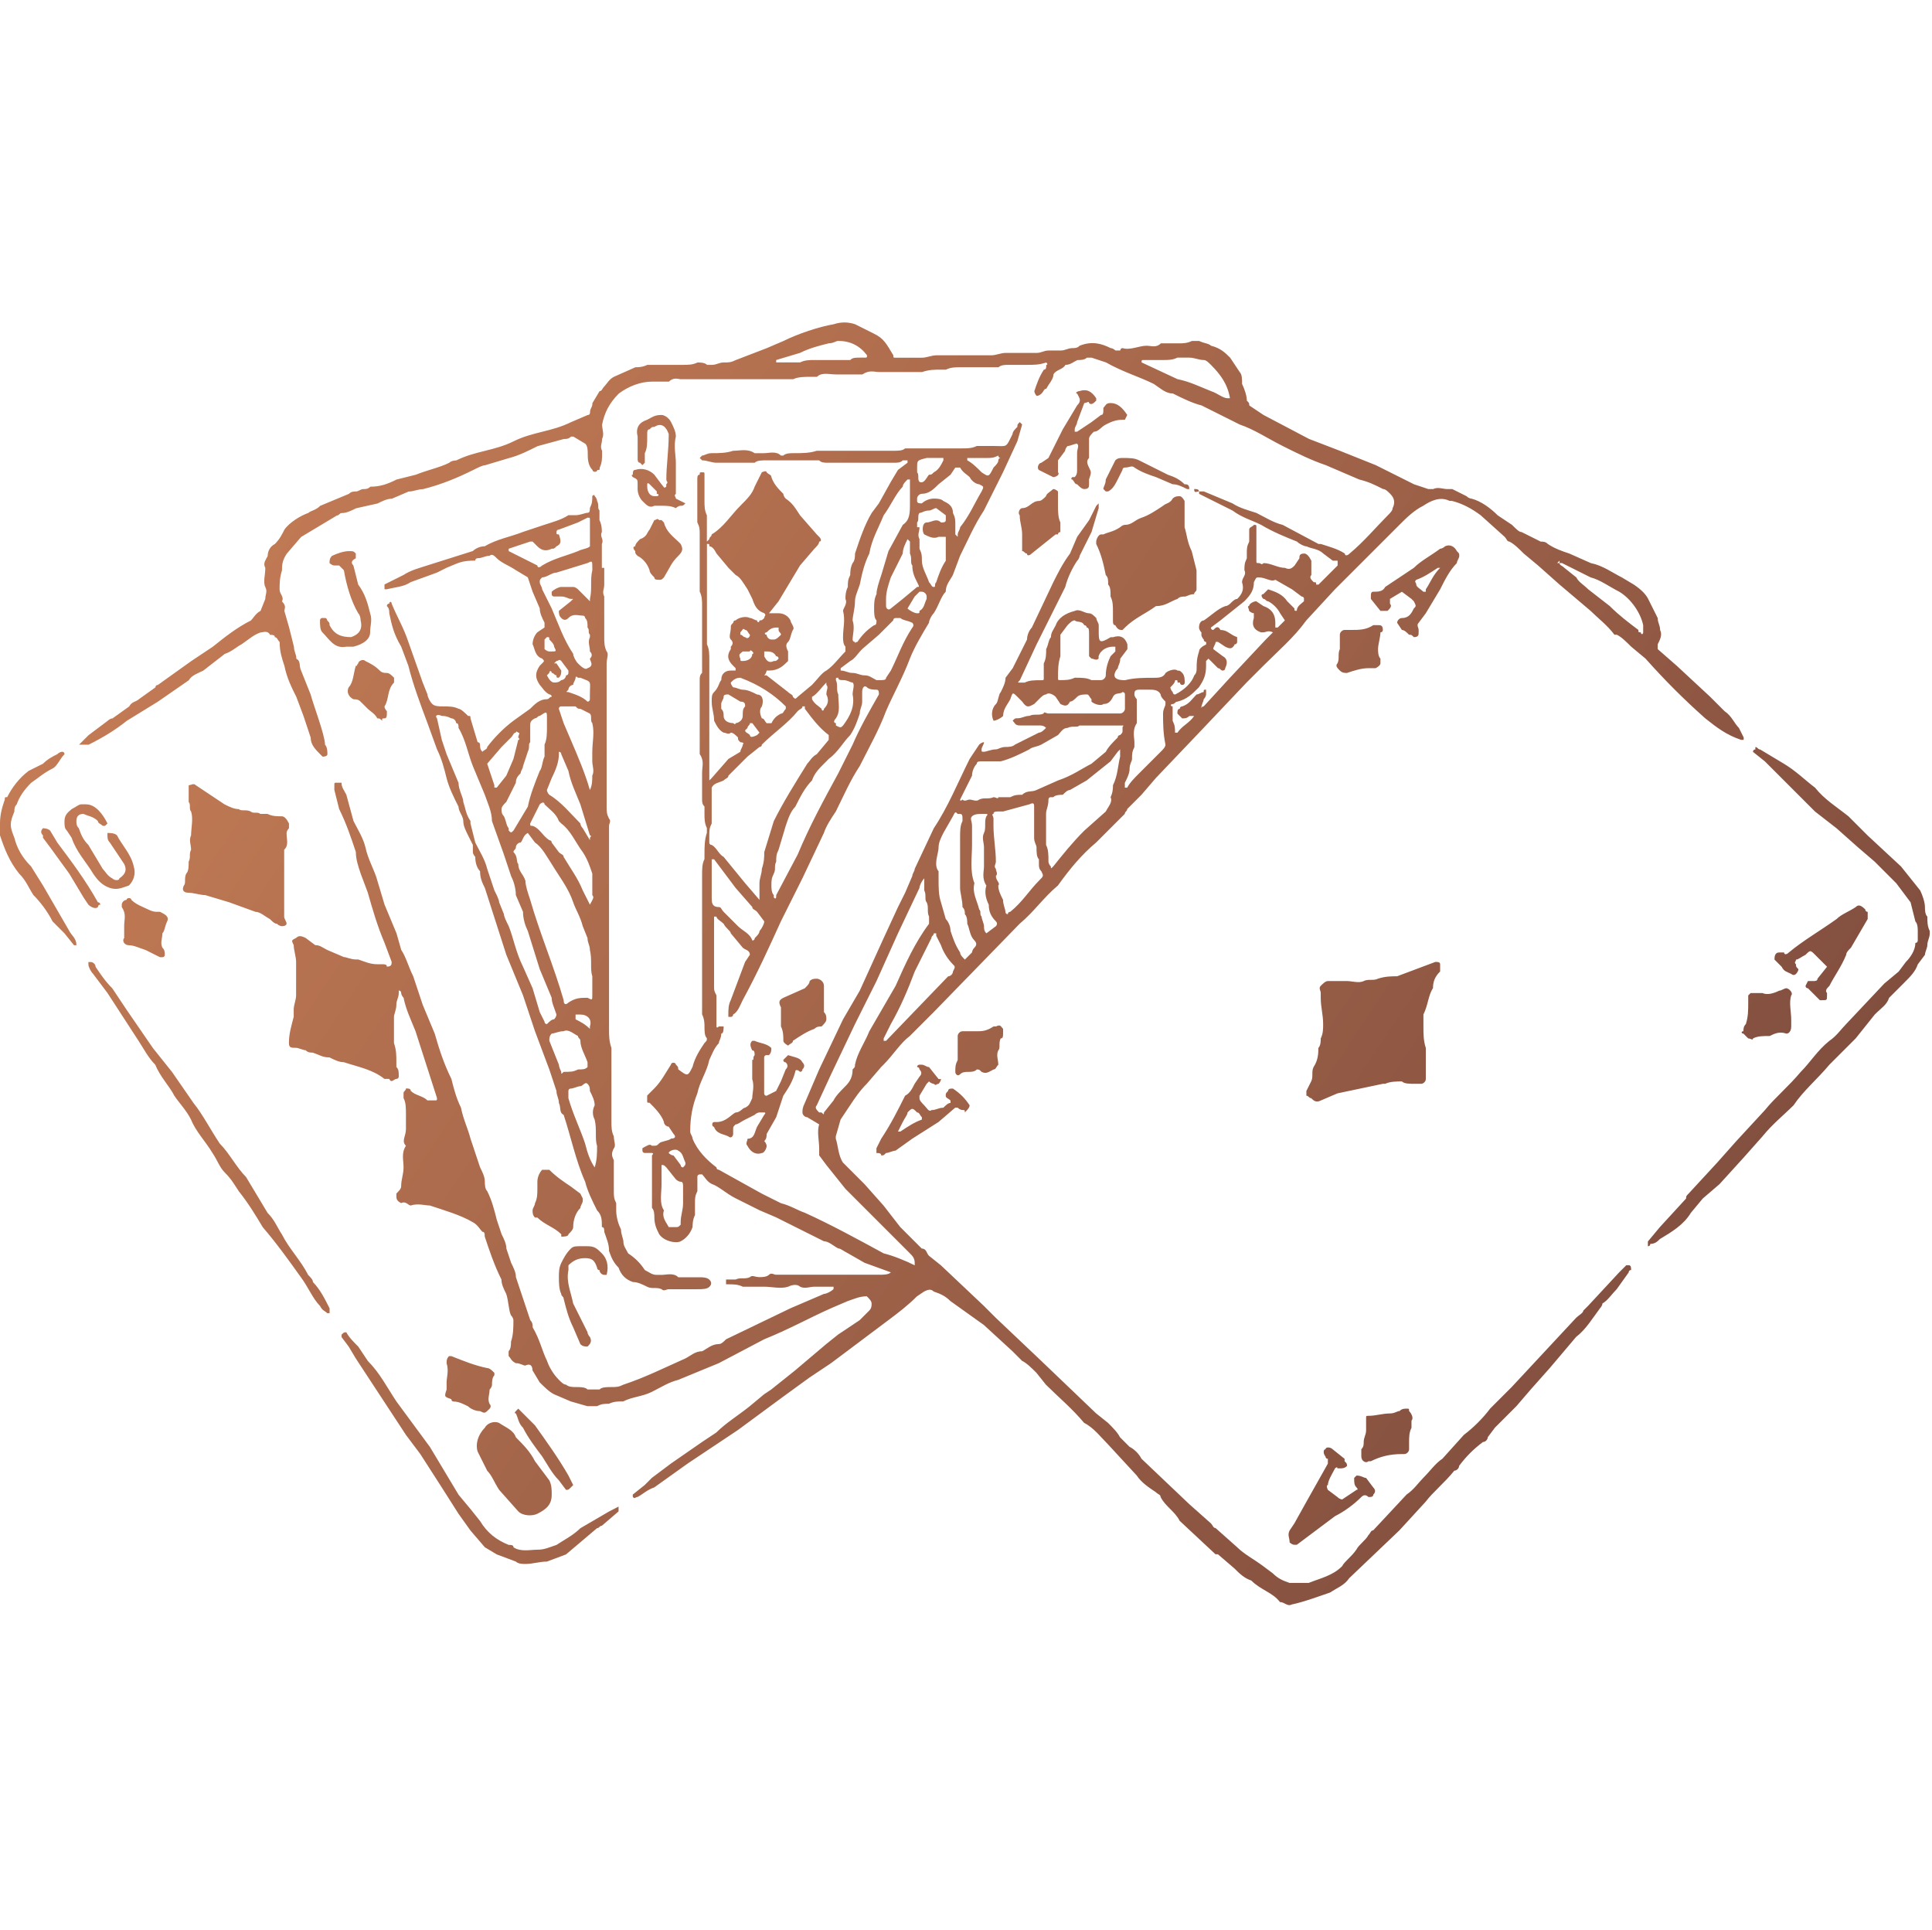 <svg width="791" height="790" viewBox="0 0 791 790" fill="none" xmlns="http://www.w3.org/2000/svg">
<path d="M28.36 381.075C29.34 383.035 31.29 384.005 31.29 386.945H30.31L26.4 382.055L21.51 377.165C19.55 373.255 16.62 369.345 13.69 366.405C11.73 363.475 10.76 360.535 7.82 357.605C3.91 352.715 1.95 347.825 0 341.965V337.075C0 333.165 0.98 330.235 1.96 327.295C1.96 326.315 1.96 326.315 2.94 326.315C4.9 322.405 7.83 318.495 11.74 315.555L17.61 312.625C19.57 310.665 21.52 309.695 23.48 308.715C24.46 307.735 25.44 307.735 25.44 307.735C26.42 307.735 26.42 308.715 26.42 308.715C24.46 310.675 23.49 313.605 21.53 314.585C17.62 316.545 15.66 318.495 12.73 320.455C9.8 323.385 7.84 326.325 6.86 329.255C5.88 330.235 5.88 331.215 5.88 332.185C3.92 337.075 3.92 338.055 5.88 342.945C6.86 346.855 8.81 350.765 12.72 354.675L17.61 362.495L28.36 381.075ZM36.18 370.325L34.22 367.395L28.35 357.615L20.53 346.855L17.6 342.945V341.965C16.62 340.985 16.62 340.005 17.6 339.035C17.6 339.035 19.56 339.035 20.53 340.015L23.46 344.905C29.33 352.725 35.19 360.555 40.08 369.355C41.06 369.355 41.06 370.335 41.06 370.335C40.08 370.335 40.08 371.315 40.08 371.315C39.11 372.275 37.16 371.305 36.18 370.325ZM27.38 340.015C26.4 339.035 26.4 338.055 26.4 336.105C26.4 333.175 28.36 332.195 29.33 331.215C31.29 330.235 32.26 329.255 33.24 329.255H35.2C39.11 329.255 42.04 333.165 44 337.075L43.02 338.055H42.04C41.06 337.075 40.08 337.075 40.08 336.095C38.12 334.145 36.17 334.145 34.21 333.165C32.25 333.165 31.28 334.145 31.28 336.095C31.28 337.075 31.28 338.055 32.26 339.025C33.24 341.955 34.22 343.915 36.17 345.865L42.04 355.645C43.02 356.625 44 358.575 45.95 359.555C46.93 360.535 48.88 360.535 48.88 359.555C51.81 357.595 51.81 355.645 50.84 353.685L44.97 344.885C43.99 343.905 43.99 342.925 43.99 341.955V340.975C44.97 340.975 46.92 340.975 47.9 341.955C49.86 345.865 53.77 349.775 54.74 354.665C55.72 357.595 54.74 360.535 52.78 362.485C49.85 363.465 47.89 364.445 44.96 363.465C42.03 362.485 40.07 360.535 38.12 357.595C35.19 352.705 31.28 348.795 29.32 342.925L27.38 340.015ZM712.83 302.855C706.96 300.895 703.05 297.965 698.16 294.055C689.36 286.235 681.54 278.405 673.71 269.605L667.84 264.715C665.88 262.755 663.93 260.805 661.97 259.825H660.99C658.06 255.915 654.15 252.985 651.21 250.045L638.5 239.285L629.7 231.465L623.83 226.575C621.87 224.615 619.92 222.665 617.96 221.685C616.98 221.685 616.98 220.705 616 219.725L606.22 210.925C602.31 207.995 598.4 206.035 594.49 205.055H593.51C589.6 203.095 585.69 205.055 582.75 207.015C578.84 208.975 575.91 211.905 572.97 214.835L546.57 241.235L534.84 253.945C529.95 260.785 523.11 266.655 517.24 272.525L510.4 279.365L492.8 297.945L473.24 318.475L467.37 325.315L461.5 331.185C461.5 332.165 460.52 332.165 460.52 333.145L448.79 344.875C442.92 349.765 438.03 355.635 433.14 362.475C427.27 367.365 423.36 373.235 417.49 378.115L382.29 414.295L372.51 424.075C368.6 427.005 365.67 431.895 361.75 435.805L360.77 436.785L354.9 443.625C351.97 446.555 350.01 449.495 348.06 452.425L344.15 458.295L342.19 465.135V466.115C343.17 469.045 343.17 472.955 345.12 475.895L353.92 484.695L361.74 493.495L368.58 502.295L377.38 511.095C379.34 511.095 379.34 513.055 380.31 514.025L385.2 517.935L402.8 534.555L407.69 539.445L426.27 557.045L448.76 578.555L453.65 582.465C455.61 584.425 457.56 586.375 458.54 588.335L462.45 592.245C464.41 593.225 466.36 595.175 467.34 597.135L486.9 615.715L495.7 623.535C496.68 624.515 496.68 625.495 497.66 625.495L506.46 633.315C509.39 636.245 513.3 638.205 517.22 641.135L521.13 644.065C523.09 646.025 525.04 646.995 527.97 647.975H535.79C540.68 646.015 545.57 645.045 549.48 641.135C550.46 639.175 553.39 637.225 555.35 634.295C556.33 632.335 559.26 630.385 560.24 628.425C561.22 627.445 561.22 626.465 562.2 626.465L575.89 611.795C578.82 609.835 580.78 606.905 582.73 604.955C585.66 602.025 587.62 599.085 590.55 597.135L599.35 587.355C603.26 584.425 607.17 580.515 610.11 576.595L618.91 567.795L645.31 539.435C646.29 538.455 648.24 537.475 648.24 536.505L650.2 534.545L662.91 520.855L665.84 517.925H666.82C667.8 517.925 667.8 518.905 667.8 519.885C667.8 519.885 666.82 519.885 666.82 520.865L661.93 527.705C659.97 529.665 658.02 532.595 656.06 533.575C656.06 534.555 655.08 535.535 655.08 535.535C652.15 539.445 649.21 544.335 645.3 547.265L634.54 559.975L626.72 568.775L620.85 575.615L612.05 584.415L609.12 588.325C609.12 589.305 608.14 590.285 607.16 590.285C603.25 593.215 600.32 596.155 597.38 600.065C597.38 601.045 596.4 602.025 595.42 602.025C591.51 606.915 586.62 610.825 583.69 614.735L572.93 626.465L552.4 646.025C550.44 648.955 547.51 649.935 544.58 651.895C541.65 652.875 533.82 655.805 528.93 656.785C526.97 657.765 526 655.805 524.04 655.805C521.11 651.895 516.22 650.915 512.31 647.005C509.38 646.025 507.42 644.075 505.47 642.115L498.63 636.245H497.65L482.98 622.555C481.02 618.645 477.11 616.685 475.16 612.775C475.16 611.795 474.18 611.795 473.2 610.815C470.27 608.855 467.33 606.905 465.38 603.975L453.65 591.265C450.72 588.335 447.78 584.425 443.87 582.465C438.98 576.595 433.11 571.705 428.22 566.825L424.31 561.935C422.35 559.975 420.4 558.025 418.44 557.045L414.53 553.135L402.8 542.375L389.11 532.595C387.15 530.635 385.2 529.665 382.27 528.685C381.29 527.705 380.31 527.705 378.36 528.685L375.43 530.645C371.52 534.555 367.61 537.485 363.7 540.425L340.23 558.025L331.43 563.895L320.67 571.715L302.09 585.405L281.56 599.095L267.87 608.875C264.94 609.855 262.98 611.805 261.03 612.785C260.05 612.785 260.05 613.765 259.07 612.785V611.805L263.96 607.895L266.89 604.965L274.71 599.095L287.42 590.295L293.29 586.385C297.2 582.475 302.09 579.545 306.98 575.625L312.85 570.735L315.78 568.775L325.56 560.955L338.27 550.195L343.16 546.285L351.96 540.415L355.87 536.505C356.85 535.525 356.85 534.545 356.85 533.575C356.85 532.595 355.87 531.615 354.89 530.645C351.96 530.645 350 531.625 347.07 532.605L340.23 535.535C331.43 539.445 322.63 544.335 312.85 548.245L294.27 558.025L277.65 564.865C273.74 565.845 270.81 567.795 266.89 569.755C262.98 571.715 259.07 571.715 255.16 573.665C253.2 573.665 251.25 573.665 249.29 574.645C247.33 574.645 246.36 574.645 244.4 575.625H240.49L233.65 573.665L226.81 570.735C224.85 569.755 222.9 567.805 220.94 565.845L218.01 560.955C218.01 558.995 217.03 558.025 215.08 558.995C214.1 558.995 213.12 558.015 211.17 558.015C209.21 557.035 209.21 556.055 208.24 555.085V553.125C209.22 552.145 209.22 550.195 209.22 549.215C210.2 546.285 210.2 543.345 210.2 540.415C210.2 540.415 210.2 539.435 209.22 538.455C208.24 536.495 208.24 532.585 207.26 529.655C206.28 527.695 205.3 525.745 205.3 523.785C202.37 517.915 200.41 512.055 198.46 506.185C198.46 505.205 198.46 504.225 197.48 504.225C196.5 503.245 195.52 501.295 193.57 500.315C188.68 497.385 181.84 495.425 175.97 493.475C174.01 493.475 171.08 492.495 168.15 493.475C167.17 493.475 166.19 491.515 164.24 492.495C162.28 491.515 162.28 490.535 162.28 489.565V488.585C163.26 487.605 164.24 486.625 164.24 485.655C164.24 482.725 165.22 480.765 165.22 477.835C165.22 474.905 164.24 471.965 166.2 469.035C164.24 467.075 166.2 465.125 166.2 462.195V456.325C166.2 453.395 166.2 451.435 165.22 449.485V447.525C165.22 446.545 166.2 446.545 166.2 445.565C167.18 445.565 168.16 445.565 168.16 446.545C170.12 448.505 173.05 448.505 175 450.455H177.93C178.91 450.455 178.91 450.455 178.91 449.475L170.11 422.095C168.15 417.205 166.2 413.295 165.22 408.405C164.24 407.425 164.24 406.445 164.24 406.445C164.24 405.465 163.26 405.465 163.26 405.465V406.445C163.26 408.405 162.28 409.375 162.28 411.335C162.28 413.295 161.3 415.245 161.3 416.225V426.985C162.28 429.915 162.28 431.875 162.28 434.805V436.765C163.26 437.745 163.26 438.725 163.26 440.675C163.26 440.675 163.26 441.655 162.28 441.655C161.3 441.655 160.32 443.615 159.35 441.655H157.39C152.5 437.745 146.63 436.765 140.77 434.815C138.81 434.815 136.86 433.835 134.9 432.855C131.97 432.855 130.99 431.875 128.06 430.895C127.08 430.895 126.1 430.895 125.13 429.915C124.15 429.915 122.2 428.935 121.22 428.935C119.26 428.935 118.29 428.935 118.29 426.975C118.29 423.065 119.27 420.135 120.25 416.215V413.285C120.25 411.325 121.23 409.375 121.23 407.415V393.725C121.23 391.765 120.25 388.835 120.25 386.885C119.27 384.925 119.27 384.925 121.23 383.955C122.21 382.975 123.19 382.975 125.14 383.955L129.05 386.885C131.01 386.885 131.98 387.865 133.94 388.845L140.78 391.775C141.76 391.775 143.71 392.755 145.67 392.755H146.65C149.58 393.735 151.54 394.715 154.47 394.715H156.43C157.41 394.715 158.39 394.715 158.39 395.695C160.35 395.695 160.35 394.715 160.35 393.735L157.42 385.915C154.49 379.075 152.53 372.225 150.58 365.385L147.65 357.565C146.67 354.635 145.69 351.695 145.69 348.765C143.73 342.895 141.78 337.035 138.85 331.165L136.89 323.345V321.385C136.89 320.405 136.89 320.405 137.87 320.405H139.83C139.83 322.365 140.81 323.335 141.79 325.295L144.72 336.055C146.68 339.965 148.63 342.895 149.61 346.815C150.59 351.705 153.52 356.595 154.5 360.505L157.43 370.285L162.32 382.015L164.28 388.855C166.24 391.785 167.21 395.695 169.17 399.615L173.08 411.345L177.97 423.075C179.93 429.915 181.88 435.785 184.81 441.655C185.79 445.565 186.77 449.475 188.72 453.385C189.7 458.275 191.65 462.185 192.63 466.095L196.54 477.825C197.52 479.785 198.5 481.735 198.5 483.695C198.5 484.675 198.5 486.625 199.48 487.605C201.44 491.515 202.41 495.425 203.39 499.335L205.35 505.205C206.33 507.165 207.31 509.115 207.31 511.075L209.27 516.945C210.25 518.905 211.23 520.855 211.23 522.815L217.1 540.415C218.08 541.395 218.08 542.375 218.08 543.345C221.01 548.235 221.99 553.125 223.95 557.035C224.93 559.965 226.88 562.905 228.84 564.855C229.82 565.835 230.8 566.815 231.77 566.815C232.75 567.795 234.7 567.795 235.68 567.795C237.64 567.795 239.59 567.795 240.57 568.775H245.46C246.44 567.795 248.39 567.795 250.35 567.795C252.31 567.795 253.28 567.795 255.24 566.815C264.04 563.885 271.86 559.975 280.66 556.055C282.62 555.075 284.57 553.125 287.5 553.125C289.46 552.145 291.41 550.195 294.34 550.195C295.32 550.195 296.3 549.215 297.27 548.235L323.67 535.525L337.36 529.655C338.34 529.655 340.29 528.675 341.27 527.695V526.715H333.45C331.49 526.715 329.54 527.695 327.58 526.715C326.6 525.735 324.65 525.735 322.69 526.715C319.76 527.695 315.85 526.715 312.91 526.715H304.11C302.15 525.735 300.2 525.735 298.24 525.735H297.26V523.775H301.17C303.13 522.795 305.08 523.775 307.04 522.795C308.02 521.815 309 522.795 310.95 522.795C311.93 522.795 313.88 522.795 314.86 521.815C315.84 520.835 316.82 521.815 317.79 521.815H359.84C361.8 521.815 363.75 521.815 364.73 520.835L353.97 516.925L347.13 513.015C345.17 512.035 344.2 511.055 343.22 511.055C341.26 510.075 339.31 508.125 337.35 508.125L317.79 498.345L310.95 495.415L301.17 490.525C297.26 488.565 294.33 485.635 291.39 484.655C289.43 483.675 288.46 481.725 287.48 480.745H286.5C286.5 480.745 285.52 480.745 285.52 481.725V487.595C284.54 489.555 284.54 490.525 284.54 492.485V497.375C283.56 499.335 283.56 501.285 283.56 502.265C282.58 505.195 280.63 507.155 278.67 508.135C276.71 509.115 271.83 508.135 269.87 505.205C268.89 503.245 267.91 501.295 267.91 498.365C267.91 497.385 267.91 495.435 266.93 494.455V472.945C267.91 471.965 266.93 471.965 266.93 471.965H264C264 471.965 263.02 471.965 263.02 470.985V470.005C264.98 469.025 265.95 468.045 266.93 469.025C268.89 469.025 268.89 469.025 269.86 468.045C270.84 467.065 273.77 467.065 274.75 466.085C276.71 466.085 276.71 465.105 275.73 464.125L273.77 461.195C272.79 461.195 271.81 460.215 271.81 459.235C270.83 456.305 267.9 453.365 265.94 451.415C264.96 451.415 264.96 451.415 264.96 450.435V448.475L267.89 445.545C270.82 442.615 272.78 438.705 274.73 435.765C274.73 434.785 276.69 434.785 276.69 435.765C277.67 436.745 277.67 436.745 277.67 437.725C281.58 440.655 281.58 440.655 283.54 436.745C284.52 432.835 286.47 429.905 288.43 426.965C289.41 425.985 289.41 425.985 289.41 425.005C288.43 424.025 288.43 422.075 288.43 420.115C288.43 419.135 288.43 417.185 287.45 415.225V358.515C287.45 355.585 287.45 353.625 288.43 351.675V349.715C288.43 346.785 288.43 343.845 289.41 340.915V338.955C288.43 336.995 288.43 335.045 288.43 333.085V330.155C287.45 329.175 287.45 328.195 287.45 327.225V316.465C287.45 313.535 288.43 311.575 286.47 308.645V278.335C286.47 277.355 286.47 276.375 287.45 275.405V248.025C287.45 246.065 287.45 244.115 286.47 242.155V218.685C286.47 216.725 286.47 215.755 285.49 213.795V196.275C285.49 195.295 285.49 194.315 286.47 194.315C286.47 193.335 286.47 193.335 287.45 193.335C288.43 193.335 288.43 193.335 288.43 194.315V205.075C288.43 207.035 288.43 208.985 289.41 210.945V221.705L290.39 220.725C290.39 219.745 291.37 219.745 291.37 218.765C296.26 215.835 299.19 210.945 303.1 207.035C306.03 204.105 307.99 202.145 308.97 199.215L311.9 193.345C311.9 193.345 313.86 192.365 313.86 193.345C314.84 194.325 315.82 194.325 315.82 195.305C316.8 198.235 318.75 200.195 320.71 202.145C320.71 202.145 320.71 203.125 321.69 204.105C324.62 206.065 325.6 208.015 327.56 210.945L334.4 218.765L335.38 219.745C336.36 220.725 336.36 221.705 335.38 221.705C335.38 222.685 334.4 223.665 333.42 224.635L327.55 231.475L318.75 246.145L314.84 251.035H318.75C320.71 251.035 322.66 252.015 323.64 253.965C323.64 254.945 325.6 256.895 324.62 257.875C323.64 259.835 323.64 261.785 322.66 262.765C321.68 263.745 321.68 264.725 322.66 266.675V270.585C320.7 272.545 318.75 274.495 314.84 274.495H313.86C313.86 274.495 313.86 275.475 312.88 276.455H313.86L322.66 283.295C323.64 284.275 324.62 284.275 324.62 285.255C325.6 286.235 325.6 286.235 326.58 285.255L332.45 280.365C334.41 278.405 336.36 275.475 338.32 274.495C341.25 272.535 343.21 269.605 346.14 266.675V264.715C345.16 263.735 345.16 261.785 345.16 260.805C345.16 256.895 346.14 253.965 345.16 250.045C345.16 249.065 347.12 247.115 346.14 245.155C346.14 244.175 346.14 242.225 347.12 240.265C347.12 238.305 347.12 237.335 348.1 235.375C348.1 234.395 348.1 232.445 349.08 230.485C350.06 229.505 350.06 227.555 350.06 226.575C352.02 220.705 353.97 214.845 356.9 209.955L359.83 206.045L364.72 197.245L367.65 192.355L371.56 189.425V188.445H369.6C368.62 189.425 367.64 189.425 365.69 189.425H339.29C337.33 189.425 336.36 189.425 335.38 188.445H313.87C311.91 188.445 309.96 188.445 308.98 189.425H293.33C291.37 189.425 289.42 188.445 287.46 188.445L286.48 187.465L287.46 186.485C288.44 186.485 289.42 185.505 291.37 185.505C294.3 185.505 297.24 185.505 300.17 184.525C303.1 184.525 306.04 183.545 308.97 185.505H312.88C314.84 185.505 317.77 184.525 319.72 186.485H320.7C321.68 185.505 323.63 185.505 324.61 185.505C328.52 185.505 331.45 185.505 334.39 184.525H365.68C367.64 184.525 369.59 184.525 370.57 183.545H394.04C396 183.545 397.95 183.545 399.91 182.565H406.75C412.62 182.565 411.64 183.545 414.57 177.675C414.57 176.695 415.55 175.715 416.53 174.745C416.53 173.765 416.53 173.765 417.51 172.785L418.49 173.765L416.53 180.605L410.66 193.315L402.84 208.965C398.93 214.835 396 221.675 393.06 227.545L390.13 235.365C389.15 237.325 387.2 239.275 387.2 242.205C385.24 244.165 384.27 248.075 382.31 251.005C381.33 251.985 380.35 253.935 380.35 254.915C377.42 259.805 374.48 264.695 372.53 269.585C369.6 277.405 365.69 284.255 362.75 291.095C359.82 298.915 355.91 305.765 351.99 313.585C348.08 319.455 345.15 326.295 342.21 332.165C340.25 335.095 338.3 338.035 337.32 340.965L328.52 359.545L319.72 377.145C314.83 387.905 309.94 398.655 304.07 409.415C303.09 411.375 302.11 414.305 300.16 415.285C300.16 415.285 300.16 416.265 299.18 416.265H298.2V415.285C298.2 413.325 298.2 411.375 299.18 409.415L305.05 393.775L307.01 390.845C307.01 388.885 305.05 388.885 304.08 387.915L299.19 382.045C299.19 381.065 297.23 380.085 296.26 378.135C295.28 377.155 293.33 376.175 293.33 375.205H292.35V403.565C292.35 405.525 292.35 405.525 293.33 407.475V420.185C293.33 420.185 293.33 421.165 294.31 420.185H296.27C296.27 421.165 296.27 423.115 295.29 423.115C295.29 425.075 294.31 426.045 294.31 427.025C292.35 428.985 291.38 431.915 290.4 433.865C289.42 438.755 286.49 442.665 285.51 447.555C283.55 452.445 282.58 457.335 282.58 463.205C282.58 464.185 283.56 465.165 283.56 466.135C285.52 471.025 289.43 474.935 293.34 477.865C293.34 478.845 294.32 478.845 294.32 478.845L311.92 488.625L319.74 492.535C323.65 493.515 326.58 495.465 329.52 496.445C340.28 501.335 351.03 507.205 361.79 513.065C365.7 514.045 370.59 515.995 374.5 517.955V516.975C374.5 515.015 373.52 514.045 372.54 513.065L346.14 486.665L338.32 476.885L335.39 472.975V470.045C335.39 467.115 334.41 463.205 335.39 460.265L330.5 457.335C329.52 457.335 328.54 456.355 328.54 455.375C328.54 454.395 328.54 453.415 329.52 451.465L335.39 437.775L345.17 417.245L352.01 405.515L361.79 384.005L367.66 371.295L370.59 365.425L373.52 358.585C373.52 357.605 374.5 356.625 374.5 355.655L382.32 339.035C388.19 330.235 392.1 320.455 396.99 310.675L400.9 304.805C400.9 304.805 401.88 303.825 402.86 303.825C402.86 304.805 401.88 305.785 401.88 306.755C401.88 307.735 401.88 307.735 402.86 307.735C403.84 307.735 405.79 306.755 407.75 306.755C408.73 306.755 409.71 305.775 411.66 305.775C412.64 305.775 414.59 305.775 415.57 304.795L425.35 299.905C426.33 299.905 427.31 298.925 428.28 297.945C427.3 296.965 426.32 296.965 425.35 296.965H417.53C415.57 296.965 415.57 295.985 414.6 295.005C415.58 294.025 415.58 294.025 416.56 294.025C418.52 294.025 419.49 293.045 421.45 293.045C423.41 292.065 425.36 293.045 427.32 292.065C427.32 291.085 428.3 292.065 429.28 292.065H458.61C459.59 292.065 460.57 291.085 460.57 290.105V284.275C460.57 283.295 459.59 283.295 459.59 283.295C458.61 284.275 456.66 283.295 455.68 285.255C454.7 287.215 453.72 288.185 451.77 288.185C450.79 289.165 447.86 288.185 446.88 287.205V286.225C445.9 285.245 445.9 284.265 444.92 284.265C443.94 284.265 441.99 284.265 441.01 285.245C440.03 286.225 439.05 287.205 438.08 287.205C437.1 289.165 436.12 289.165 434.17 288.185L432.21 285.255C431.23 284.275 429.28 283.295 428.3 284.275C427.32 284.275 426.34 285.255 425.37 286.235L423.41 288.195C421.45 289.175 420.48 290.155 418.52 287.215L416.56 285.255C414.6 283.295 414.6 283.295 413.63 286.235C412.65 288.195 410.7 290.145 410.7 293.075C409.72 294.055 407.77 295.035 406.79 295.035C405.81 293.075 405.81 290.145 407.77 288.195C408.75 287.215 408.75 284.285 409.73 283.305C410.71 281.345 411.69 279.395 411.69 277.435L414.62 273.525L420.49 261.795C420.49 259.835 421.47 257.885 422.45 256.905L431.25 238.325C433.21 234.415 435.16 230.505 438.09 226.595L441.02 219.755L445.91 212.915L448.84 207.045L449.82 206.065V208.025L446.89 217.805L442 227.585C442 227.585 442 228.565 441.02 229.545C439.06 232.475 437.11 236.385 436.13 240.305L424.4 263.775L417.56 278.445C416.58 279.425 416.58 279.425 417.56 279.425H419.52C421.48 278.445 423.43 278.445 426.36 278.445C427.34 278.445 427.34 278.445 427.34 277.465V271.595C428.32 269.635 428.32 267.685 428.32 265.725C429.3 263.765 429.3 261.815 430.28 260.835C430.28 258.875 431.26 257.905 432.24 255.945C433.22 253.015 436.15 251.055 440.06 250.075C442.02 249.095 443.97 251.055 445.93 251.055C446.91 251.055 447.89 252.035 448.86 253.015C448.86 253.995 449.84 254.975 449.84 255.945V257.905C449.84 262.795 449.84 263.775 454.73 260.835H455.71C458.64 259.855 460.6 260.835 461.58 263.765V265.725L458.65 269.635C458.65 271.595 457.67 272.565 457.67 273.545C456.69 274.525 455.71 276.475 456.69 277.455C457.67 278.435 459.62 278.435 460.6 278.435C464.51 277.455 468.42 277.455 472.33 277.455C474.29 277.455 476.24 277.455 477.22 275.495C478.2 274.515 481.13 273.535 482.11 274.515C483.09 274.515 483.09 274.515 484.07 275.495C485.05 276.475 485.05 278.425 485.05 279.405C485.05 280.385 484.07 280.385 484.07 280.385C483.09 280.385 483.09 279.405 483.09 279.405H482.11C482.11 278.425 482.11 278.425 481.13 278.425C481.13 279.405 480.15 280.385 479.17 281.355C479.17 281.355 479.17 282.335 480.15 283.315C480.15 283.315 480.15 284.295 481.13 284.295C485.04 282.335 487.97 279.405 488.95 276.475C489.93 275.495 489.93 274.515 489.93 273.545C489.93 271.595 489.93 269.635 490.91 266.705C490.91 265.725 491.89 264.745 493.84 263.775V262.795C493.84 262.795 492.86 262.795 492.86 261.815C492.86 261.815 491.88 260.835 491.88 259.855V258.875C490.9 257.895 490.9 256.915 490.9 256.915C490.9 254.955 491.88 253.985 492.86 253.985C495.79 252.025 498.73 249.095 501.66 248.115C502.64 248.115 503.62 247.135 503.62 247.135C504.6 246.155 505.58 245.175 506.55 245.175C508.51 243.215 509.48 241.265 508.51 238.335C508.51 236.375 510.47 235.405 509.49 233.445C509.49 231.485 509.49 230.515 510.47 228.555V226.595C510.47 224.635 510.47 223.665 511.45 221.705V216.815C511.45 215.835 512.43 215.835 513.41 214.855C514.39 214.855 514.39 214.855 514.39 215.835V229.525C514.39 230.505 514.39 230.505 515.37 230.505C516.35 230.505 516.35 231.485 517.33 230.505C520.26 230.505 523.2 232.465 526.13 232.465C528.09 233.445 529.06 232.465 530.04 231.485L532 228.555C532 227.575 532 226.595 533.96 226.595C534.94 226.595 535.92 227.575 536.89 229.525V235.395C535.91 236.375 536.89 237.355 537.87 238.325C538.85 238.325 538.85 238.325 538.85 239.305H539.83L547.65 231.485V229.525H545.69L541.78 226.595C539.82 224.635 536.89 224.635 534.94 223.665C533.96 223.665 532.01 222.685 531.03 221.705C526.14 219.745 521.25 217.795 516.36 214.865C512.45 212.905 508.54 211.935 504.63 208.995L490.94 202.155V201.175H492.9L504.63 206.065C507.56 208.025 511.47 208.995 514.41 209.975C518.32 211.935 521.25 213.885 525.17 214.865L539.84 222.685H540.82C543.75 223.665 547.66 224.645 550.6 226.595C550.6 227.575 551.58 227.575 552.56 226.595C558.43 221.705 563.32 215.835 568.2 210.945C569.18 209.965 570.16 208.995 570.16 208.015C571.14 206.055 571.14 204.105 569.18 202.145C568.2 201.165 567.22 200.185 566.25 200.185C562.34 198.225 560.38 197.255 556.47 196.275L542.78 190.405C536.91 188.445 531.05 185.515 525.18 182.585C519.31 179.655 513.45 175.745 507.58 173.785L491.94 165.965C488.03 164.985 484.12 163.035 480.21 161.075C477.28 161.075 475.32 159.115 472.39 157.165C466.52 154.235 459.68 152.275 452.83 148.365L446.96 146.415H445C444.02 147.395 442.07 147.395 441.09 147.395C439.13 148.375 438.16 149.355 436.2 149.355C435.22 151.315 432.29 151.315 431.31 153.265C431.31 155.225 429.35 157.175 428.38 159.135C427.4 159.135 427.4 160.115 426.42 161.095C425.44 162.075 424.46 162.075 424.46 162.075C423.48 161.095 423.48 160.115 423.48 160.115C424.46 157.185 425.44 154.245 427.39 151.315C428.37 151.315 428.37 150.335 428.37 149.355C429.35 149.355 428.37 148.375 428.37 148.375C425.44 149.355 423.48 149.355 420.55 149.355H412.73C411.75 149.355 409.8 149.355 408.82 150.335H393.17C391.21 150.335 389.26 150.335 387.3 151.315H385.34C382.41 151.315 380.45 151.315 377.52 152.295H359.92C357.96 152.295 356.01 151.315 353.08 153.275H342.32C339.39 153.275 336.45 152.295 334.5 154.255H331.57C329.61 154.255 326.68 154.255 324.73 155.235H278.77C277.79 155.235 275.84 154.255 273.88 156.215H267.04C262.15 156.215 257.26 158.175 253.35 161.105C249.44 165.015 247.48 168.925 246.51 173.815C246.51 175.775 247.49 177.725 246.51 179.685C246.51 181.645 245.53 182.615 246.51 184.575V185.555C246.51 187.515 246.51 189.465 245.53 191.425C245.53 192.405 245.53 192.405 244.55 192.405C244.55 193.385 242.59 193.385 242.59 192.405C240.63 190.445 240.63 187.515 240.63 185.565C240.63 184.585 240.63 182.635 239.65 181.655L234.76 178.725H233.78C232.8 179.705 231.82 179.705 230.85 179.705L220.09 182.635C216.18 184.595 212.27 186.545 208.36 187.525L198.58 190.455C197.6 190.455 195.65 191.435 193.69 192.415C187.82 195.345 180.98 198.285 173.16 200.235C171.2 200.235 169.25 201.215 167.29 201.215L160.45 204.145C158.49 204.145 156.54 205.125 154.58 206.105L145.78 208.065C143.82 209.045 141.87 210.025 139.91 210.025C138.93 210.025 138.93 211.005 137.95 211.005L123.28 219.805L117.41 226.645C115.45 229.575 115.45 231.535 115.45 233.485C114.47 236.415 114.47 239.355 114.47 241.305C114.47 243.255 116.43 244.235 115.45 246.195C117.41 248.155 116.43 249.125 116.43 250.105L118.39 256.945L120.35 264.765C120.35 266.725 121.33 267.695 121.33 269.655C123.29 270.635 122.31 272.585 123.29 274.545L127.2 284.325C128.18 288.235 133.07 300.945 133.07 304.855C134.05 305.835 134.05 307.785 134.05 308.765C134.05 309.745 132.09 309.745 132.09 309.745L131.11 308.765C129.15 306.805 127.2 304.855 127.2 301.925L124.27 293.125L121.34 285.305C119.38 281.395 117.43 277.485 116.45 272.595C115.47 269.665 114.49 266.725 114.49 262.815C113.51 261.835 113.51 260.855 112.53 260.855C112.53 259.875 111.55 259.875 110.57 259.875C109.59 257.915 107.64 258.895 106.66 258.895C103.73 259.875 101.77 261.825 98.84 263.785C96.88 264.765 94.93 266.715 92 267.695L83.2 274.535C81.24 275.515 78.31 276.495 77.33 278.445L64.62 287.245L51.91 295.065C47.02 298.975 42.13 301.905 36.27 304.845H32.36L36.27 300.935L44.09 295.065C44.09 295.065 45.07 294.085 46.05 294.085L52.89 289.195C53.87 287.235 55.82 287.235 56.8 286.265L63.64 281.375C63.64 280.395 64.62 280.395 64.62 280.395L78.31 270.615L87.11 264.745C92 260.835 96.89 256.925 102.75 253.985C103.73 253.005 104.71 251.055 106.66 250.075L108.62 245.185C108.62 243.225 109.6 242.255 108.62 240.295C107.64 238.335 108.62 235.405 108.62 232.475C107.64 230.515 108.62 229.545 109.6 227.585C109.6 225.625 110.58 223.675 112.53 222.695C114.49 220.735 115.46 218.785 116.44 216.825C118.4 213.895 123.28 210.955 126.22 209.985C127.2 209.005 129.15 209.005 131.11 207.055L142.84 202.165C143.82 201.185 144.8 201.185 145.77 201.185C146.74 201.185 147.73 200.205 148.7 200.205C149.68 200.205 150.66 200.205 151.63 199.225C155.54 199.225 158.47 198.245 162.39 196.295L170.21 194.335C175.1 192.375 179.99 191.405 183.9 189.445C184.88 188.465 186.83 188.465 186.83 188.465C190.74 186.505 194.65 185.535 198.56 184.555C202.47 183.575 206.38 182.595 210.29 180.645C214.2 178.695 218.11 177.715 222.02 176.735C225.93 175.755 229.84 174.775 233.75 172.825L240.59 169.895C241.57 169.895 241.57 168.915 241.57 168.915C241.57 166.955 242.55 166.955 242.55 165.005L245.48 160.115C246.46 160.115 246.46 159.135 247.44 158.155C248.42 157.175 249.4 155.225 251.35 154.245L260.15 150.335C261.13 150.335 263.08 150.335 265.04 149.355H279.71C281.67 149.355 283.62 149.355 285.58 148.375C286.56 148.375 288.51 148.375 289.49 149.355H291.45C293.41 149.355 294.38 148.375 296.34 148.375C298.3 148.375 299.27 148.375 301.23 147.395L313.94 142.505L320.78 139.575C326.65 136.645 335.45 133.705 341.31 132.735C344.24 131.755 347.18 131.755 350.11 132.735L357.93 136.645C361.84 138.605 362.82 140.555 365.75 145.445C365.75 146.425 365.75 146.425 366.73 146.425H377.49C379.45 146.425 381.4 145.445 383.36 145.445H405.85C407.81 145.445 409.76 144.465 411.72 144.465H424.43C426.39 144.465 427.36 143.485 429.32 143.485H434.21C436.17 143.485 437.14 142.505 439.1 142.505C440.08 142.505 441.06 142.505 442.03 141.525C446.92 139.565 450.83 140.545 454.74 142.505C455.72 142.505 456.7 143.485 456.7 143.485H458.66C458.66 143.485 458.66 142.505 459.64 142.505C462.57 143.485 466.48 141.525 469.42 141.525C471.38 141.525 473.33 142.505 475.29 140.545H483.11C484.09 140.545 486.04 140.545 488 139.565H490.93C492.89 140.545 494.84 140.545 495.82 141.525C499.73 142.505 501.69 144.455 503.64 146.415L507.55 152.285C508.53 153.265 508.53 155.215 508.53 157.175C509.51 159.135 510.49 162.065 510.49 164.015C511.47 164.995 511.47 164.995 511.47 165.975L517.34 169.885L535.92 179.665L548.63 184.555L563.3 190.425L578.94 198.245L584.81 200.205H586.77C588.73 199.225 590.68 200.205 592.64 200.205H594.6L600.47 203.135C601.45 204.115 602.43 204.115 602.43 204.115C606.34 205.095 610.25 208.025 613.19 210.955L619.06 214.865C621.02 216.825 621.99 217.795 622.97 217.795L630.79 221.705C631.77 221.705 632.75 221.705 633.72 222.685C636.65 224.645 639.59 225.615 642.52 226.595L651.32 230.505C656.21 231.485 660.12 234.415 664.03 236.375L668.92 239.305C671.85 241.265 673.81 243.215 674.79 245.175L678.7 252.995C678.7 254.955 679.68 255.925 679.68 257.885C680.66 259.845 679.68 261.795 678.7 263.755V265.715L686.52 272.555L700.21 285.265L706.08 291.135C709.01 293.095 709.99 296.025 711.95 297.975L713.9 301.885V302.865H712.83V302.855ZM134.94 535.575V537.535H133.96C132.98 536.555 132 536.555 131.03 534.605C128.1 531.675 126.14 526.785 123.21 522.875C118.32 516.035 113.43 509.185 107.57 502.345C104.64 497.455 101.7 492.565 97.79 487.675C95.83 484.745 94.86 482.785 91.92 479.855C89.96 477.895 88.99 474.965 87.03 472.035C84.1 467.145 80.19 463.235 78.23 458.345C76.27 454.435 73.34 451.505 71.39 448.565C69.43 444.655 65.52 440.745 63.57 435.855C60.64 432.925 58.68 429.015 56.73 426.075L44.02 406.515L38.15 398.695C37.17 397.715 36.19 395.765 36.19 394.785V393.805H37.17C38.15 393.805 39.13 394.785 39.13 395.765C41.09 398.695 43.04 401.635 45.97 404.565L51.84 413.365L62.6 429.015L70.42 438.795L79.22 451.505C83.13 456.395 86.06 462.265 89.98 468.125C93.89 472.035 96.82 477.905 100.74 481.815L109.54 496.485C112.47 499.415 113.45 502.355 115.41 505.285C118.34 511.155 123.23 516.045 126.17 521.905C127.15 522.885 128.13 523.865 128.13 524.835C131.03 527.755 132.98 531.665 134.94 535.575ZM66.49 382.055C66.49 384.015 65.51 385.965 66.49 387.925C67.47 388.905 67.47 389.885 67.47 390.855C67.47 391.835 66.49 391.835 66.49 391.835H65.51L59.64 388.905C56.71 387.925 54.75 386.945 52.8 386.945C50.84 386.945 49.87 384.985 50.84 384.015V379.125C50.84 376.195 51.82 374.235 49.86 371.305V370.325C49.86 369.345 50.84 368.365 51.82 368.365C51.82 367.385 53.78 367.385 53.78 368.365C55.74 370.325 58.67 371.295 60.62 372.275C62.58 373.255 63.55 373.255 64.53 373.255H65.51C67.47 374.235 69.42 375.215 68.44 377.165C67.47 379.125 67.47 381.075 66.49 382.055ZM77.25 352.725C78.23 350.765 77.25 349.795 78.23 347.835C78.23 345.875 77.25 343.925 78.23 341.965C78.23 339.035 79.21 335.125 78.23 332.185C77.25 331.205 78.23 329.255 77.25 328.275V321.435C78.23 321.435 79.21 320.455 80.18 321.435L91.91 329.255C93.87 330.235 95.82 331.215 97.78 331.215C98.76 332.195 100.71 331.215 102.67 332.195C103.65 333.175 105.6 332.195 106.58 333.175H109.51C111.47 334.155 113.42 334.155 115.38 334.155C116.36 334.155 117.34 335.135 118.31 337.085V339.045C118.31 339.045 117.33 340.025 117.33 341.005C117.33 343.935 118.31 345.895 116.35 347.845V375.225C116.35 376.205 117.33 377.185 117.33 378.155C117.33 378.155 117.33 379.135 115.37 379.135C115.37 379.135 114.39 379.135 113.41 378.155C112.43 378.155 111.45 377.175 110.48 376.195C108.52 375.215 106.57 373.265 104.61 373.265L93.85 369.355L84.07 366.425C82.11 366.425 79.18 365.445 77.23 365.445C75.27 365.445 74.3 364.465 75.27 362.515C76.25 361.535 75.27 359.585 76.25 357.625C77.25 356.635 77.25 354.675 77.25 352.725ZM147.65 253.965C147.65 253.965 147.65 252.005 146.67 251.035C143.74 246.145 141.78 239.305 140.8 233.435L138.84 231.475H136.88C135.9 231.475 134.92 230.495 134.92 230.495C134.92 229.515 134.92 228.535 135.9 227.565C137.86 226.585 140.79 225.605 142.74 225.605C144.7 225.605 144.7 225.605 145.67 226.585V228.545C143.71 229.525 143.71 230.505 144.69 231.475L146.65 239.295C149.58 243.205 150.56 247.115 151.54 251.025C152.52 253.955 151.54 255.915 151.54 258.845C151.54 261.775 148.61 263.735 144.7 264.715H141.77C136.88 265.695 134.93 261.785 131.99 258.845C131.01 257.865 131.01 255.915 131.01 253.955C131.01 253.955 131.01 252.975 131.99 252.975H132.97C133.95 252.975 133.95 253.955 133.95 253.955C134.93 254.935 134.93 254.935 134.93 255.915C136.89 259.825 139.82 260.805 143.73 260.805C146.67 259.835 148.63 257.875 147.65 253.965ZM253.25 616.735V618.695L246.41 624.565C245.43 624.565 245.43 625.545 244.45 625.545L231.74 636.305L223.92 639.235C220.99 639.235 218.05 640.215 215.12 640.215C214.14 640.215 212.19 640.215 211.21 639.235L203.39 636.305L198.5 633.375L192.63 626.535L187.74 619.695L180.9 608.935L172.1 595.245L166.23 587.425L145.7 556.135L142.77 551.245L139.84 547.335V546.355C140.82 545.375 140.82 545.375 141.8 545.375C142.78 547.335 144.73 549.285 146.69 551.245L150.6 557.115C155.49 562.005 158.42 567.875 162.33 573.735L176.02 592.315L187.75 611.875L192.64 617.745L196.55 622.635C199.48 627.525 203.39 630.455 208.28 632.415C209.26 632.415 210.24 632.415 210.24 633.395C213.17 635.355 217.08 634.375 220.02 634.375C222.96 634.375 224.91 633.395 227.84 632.415C230.77 630.455 234.68 628.505 237.62 625.575L249.35 618.735L253.25 616.735ZM155.47 274.495C156.45 275.475 157.43 275.475 158.4 275.475C159.38 275.475 160.36 276.455 161.33 277.435V279.395C158.4 282.325 159.37 286.235 157.42 289.175C157.42 290.155 158.4 291.135 158.4 291.135C158.4 293.095 158.4 294.065 157.42 294.065C156.44 294.065 156.44 294.065 156.44 295.045C155.46 294.065 155.46 294.065 154.48 294.065C153.5 292.105 151.55 291.135 150.57 290.155L147.64 287.225C146.66 286.245 145.68 286.245 144.71 286.245C142.75 285.265 141.78 283.315 142.75 281.355C144.71 279.395 144.71 275.485 145.68 272.555C146.66 272.555 145.68 272.555 146.66 271.575C146.66 270.595 148.62 269.615 149.59 270.595C151.56 271.565 153.52 272.545 155.47 274.495ZM245.43 212.895C246.41 214.855 246.41 216.805 246.41 217.785C245.43 219.745 247.39 220.715 246.41 222.675V232.455H247.39V239.295C247.39 241.255 246.41 242.225 247.39 244.185V260.805C247.39 262.765 247.39 264.715 248.37 266.675C249.35 267.655 248.37 269.605 248.37 271.565V330.235C248.37 332.195 248.37 333.165 249.35 335.125C250.33 336.105 249.35 337.085 249.35 338.055V421.165C249.35 424.095 249.35 426.055 250.33 428.985V459.295C250.33 461.255 250.33 463.205 251.31 465.165C251.31 467.125 252.29 469.075 251.31 470.055C250.33 472.015 250.33 472.985 251.31 474.945V487.655C251.31 489.615 251.31 490.585 252.29 492.545V495.475C252.29 498.405 253.27 501.345 254.25 503.295C254.25 505.255 255.23 507.205 255.23 508.185C255.23 510.145 256.21 511.115 257.19 513.075C260.12 515.035 262.08 516.985 264.03 519.915C265.99 520.895 266.96 521.875 268.92 521.875H270.88C272.84 521.875 275.77 520.895 277.72 522.855H286.52C287.5 522.855 289.45 522.855 290.43 523.835C291.41 524.815 291.41 525.795 290.43 526.765C289.45 527.745 287.5 527.745 285.54 527.745H273.81C272.83 527.745 271.85 528.725 270.88 527.745C268.92 526.765 266.97 527.745 265.01 526.765C263.05 525.785 261.1 524.805 259.14 524.805C256.21 523.825 254.25 521.875 253.27 518.935C251.31 516.975 250.34 515.025 249.36 512.095C249.36 509.165 248.38 507.205 247.4 504.275C247.4 503.295 247.4 502.315 246.42 502.315C246.42 499.385 246.42 497.425 244.46 495.475C242.5 491.565 240.55 487.655 239.57 483.745C235.66 474.945 233.7 465.165 230.77 456.365C228.81 455.385 229.79 453.435 228.81 451.475C228.81 449.515 227.83 448.545 227.83 446.585L224.9 437.785L219.03 422.135L214.14 407.465L207.3 390.845L198.5 363.465C197.52 361.505 196.54 359.555 196.54 356.625C195.56 355.645 194.58 353.695 194.58 350.755C194.58 350.755 193.6 349.775 193.6 348.795V345.865L191.64 341.955C190.66 339.995 189.68 338.045 189.68 336.085C189.68 334.135 187.72 332.175 187.72 330.215C185.76 326.305 183.81 322.395 182.83 318.485C181.85 314.575 180.87 310.665 178.92 306.755L175.01 295.995C172.08 288.175 169.14 280.345 167.19 272.525L164.26 264.705C161.33 259.815 160.35 255.905 159.37 251.015C159.37 250.035 159.37 249.055 158.39 248.085C158.39 248.085 158.39 247.105 159.37 247.105C159.37 246.125 160.35 246.125 160.35 247.105C162.31 251.995 165.24 256.885 167.19 262.755L173.06 279.375L175.02 284.265C175.02 285.245 176 287.195 176.98 288.175C177.96 289.155 179.91 289.155 180.89 289.155C183.82 289.155 185.78 289.155 187.73 290.135C188.71 290.135 190.66 292.095 191.64 293.065C192.62 293.065 192.62 293.065 192.62 294.045L195.55 303.825C196.53 303.825 196.53 304.805 196.53 304.805C196.53 305.785 196.53 306.765 197.51 307.735C198.49 306.755 199.47 306.755 199.47 305.775C202.4 301.865 206.31 297.955 210.23 295.015L217.07 290.125C219.03 288.165 220.98 286.215 223.91 286.215C224.89 286.215 224.89 285.235 225.87 285.235C225.87 284.255 224.89 284.255 224.89 284.255C222.93 283.275 221.96 281.325 220.98 280.345C219.02 277.415 219.02 275.455 220.98 272.525L221.96 271.545C222.94 270.565 222.94 270.565 221.96 269.585C219.03 268.605 219.03 265.675 218.05 263.715C218.05 261.755 219.03 259.805 220.01 258.825L222.94 256.865V254.905C221.96 252.945 220.98 250.995 220.98 249.035L218.05 242.195L216.09 236.325L211.2 233.395C208.27 231.435 205.33 230.465 203.38 228.505C202.4 227.525 201.42 226.545 200.45 227.525C198.49 227.525 197.52 228.505 195.56 228.505C195.56 228.505 194.58 228.505 194.58 229.485C188.71 229.485 187.74 230.465 182.85 232.415L178.94 234.375L168.18 238.285C165.25 240.245 162.31 240.245 158.4 241.215H157.42V239.255L165.24 235.345C168.17 233.385 172.08 232.415 175.02 231.435L193.6 225.565C194.58 224.585 196.53 223.605 198.49 223.605C203.38 220.675 209.25 219.695 214.13 217.735L222.93 214.805C225.86 213.825 229.77 212.845 232.71 210.895H235.64C237.6 210.895 239.55 209.915 240.53 209.915C241.51 209.915 241.51 208.935 241.51 207.955C242.49 205.995 242.49 205.025 242.49 203.065C243.47 202.085 243.47 203.065 243.47 203.065C244.45 204.045 244.45 205.025 244.45 205.025C245.43 206.985 244.45 207.955 245.43 208.935V212.895V212.895ZM226.85 417.255C227.83 416.275 227.83 415.295 227.83 415.295C226.85 412.365 225.87 410.405 225.87 408.455L220.98 396.725L216.09 381.075C215.11 379.115 214.13 376.185 214.13 373.255L211.2 366.415C211.2 363.485 210.22 360.545 209.24 358.595L206.31 349.795L201.42 336.105C201.42 332.195 199.46 328.285 198.49 325.345L193.6 313.615C191.64 308.725 190.67 302.855 187.73 297.975C187.73 296.995 187.73 296.015 186.75 296.015C186.75 295.035 185.77 294.055 184.79 294.055C182.83 293.075 181.86 293.075 180.88 293.075C178.92 292.095 177.95 293.075 178.92 294.055L180.88 302.855L182.84 308.725L187.73 320.455C187.73 323.385 189.69 326.325 189.69 328.275C190.67 331.205 190.67 333.165 192.62 336.095V337.075L194.58 344.895C196.54 348.805 198.49 351.735 199.47 355.655L202.4 364.455C203.38 366.415 204.36 368.365 204.36 369.345L206.32 374.235C206.32 375.215 207.3 377.165 208.28 379.125C210.24 384.015 211.21 389.885 214.15 395.745L218.06 404.545L220.99 414.325L222.95 418.235C222.95 419.215 223.93 419.215 223.93 419.215C224.9 418.235 225.88 417.255 226.85 417.255ZM182.85 568.815V565.885C182.85 563.925 183.83 560.995 182.85 558.065C182.85 557.085 182.85 556.105 183.83 555.135H184.81C189.7 557.095 194.59 559.045 199.48 560.025C200.46 560.025 201.44 561.005 202.41 561.985V562.965C201.43 563.945 201.43 565.895 201.43 566.875C201.43 567.855 200.45 568.835 200.45 568.835C200.45 570.795 199.47 572.745 200.45 574.705C201.43 575.685 200.45 576.665 200.45 576.665C198.49 578.625 198.49 578.625 196.54 577.645C194.58 577.645 192.63 576.665 191.65 575.685C189.69 574.705 187.74 573.725 185.78 573.725C185.78 573.725 184.8 573.725 184.8 572.745C181.87 571.755 181.87 571.755 182.85 568.815ZM211.21 588.375C214.14 591.305 217.08 594.245 219.03 598.155L224.9 605.975C225.88 607.935 225.88 609.885 225.88 611.845C225.88 615.755 223.92 617.715 220.01 619.665C218.05 620.645 214.14 620.645 212.19 618.685L204.37 609.885C202.41 606.955 201.44 604.015 199.48 602.065L195.57 594.245C194.59 591.315 195.57 587.405 198.5 584.465C199.48 582.505 202.41 581.535 204.37 582.505C207.3 584.465 210.23 585.445 211.21 588.375ZM205.34 305.785L199.47 312.625L202.4 321.425V322.405H203.38L207.29 317.515L210.22 310.675L212.18 302.855C213.16 302.855 212.18 301.875 212.18 301.875C212.18 300.895 213.16 299.915 212.18 299.915C212.18 299.915 211.2 298.935 211.2 299.915C210.22 299.915 210.22 300.895 209.24 301.875L205.34 305.785ZM214.14 313.605C214.14 314.585 213.16 315.565 213.16 316.535C212.18 317.515 211.2 318.495 211.2 320.445L207.29 328.265C206.31 329.245 205.33 330.225 205.33 331.195C205.33 332.175 205.33 333.155 206.31 334.125C207.29 336.075 207.29 338.035 208.27 339.015V339.995C209.25 340.975 209.25 340.975 210.23 339.995L216.1 330.215C217.08 325.325 219.03 320.435 220.99 315.545C221.97 314.565 221.97 311.635 222.95 309.675V304.785C223.93 302.825 223.93 299.895 223.93 297.945V294.035C223.93 291.105 223.93 291.105 221 293.055C220.02 293.055 220.02 294.035 219.04 294.035C217.08 295.015 217.08 295.995 217.08 296.965V303.805C216.1 304.785 217.08 305.765 216.1 307.715L214.14 313.605ZM220.01 231.475C220.01 232.455 220.99 232.455 221.97 231.475C226.86 228.545 231.75 227.565 236.64 225.605C238.6 224.625 240.55 224.625 241.53 223.645V212.885C241.53 211.905 241.53 211.905 240.55 211.905L236.64 213.865L228.82 216.795C227.84 216.795 227.84 217.775 227.84 217.775C227.84 218.755 227.84 218.755 228.82 218.755C229.8 221.685 229.8 222.665 227.84 223.645C226.86 224.625 226.86 224.625 225.88 224.625C223.92 225.605 221.97 225.605 220.01 223.645L218.05 221.685H217.07L208.27 224.615V225.595L220.01 231.475ZM242.5 407.475V399.655C241.52 396.725 242.5 392.815 241.52 388.895C241.52 386.935 240.54 385.965 240.54 384.005L238.58 379.115C237.6 375.205 235.65 372.275 234.67 369.335C232.71 363.465 228.8 358.575 225.87 353.685C223.91 350.755 221.96 346.845 219.03 344.885L216.1 340.975C214.14 341.955 214.14 343.905 213.17 344.885C212.19 344.885 211.21 345.865 211.21 346.845C211.21 347.825 210.23 347.825 210.23 348.805C212.19 350.765 211.21 352.715 212.19 353.695C212.19 356.625 214.15 357.605 215.12 360.535C215.12 362.495 216.1 365.425 217.08 368.355C220.99 382.045 226.86 395.735 230.77 409.425C230.77 411.385 231.75 411.385 232.73 410.405C235.66 408.445 237.62 408.445 240.55 408.445C242.5 409.435 242.5 409.435 242.5 407.475ZM214.14 584.465C212.18 582.505 212.18 580.555 211.21 578.595C210.23 578.595 211.21 577.615 211.21 577.615L212.19 576.635L219.03 583.475C223.92 590.315 228.81 597.165 232.72 604.005L234.68 607.915L233.7 608.895C232.72 609.875 232.72 609.875 231.74 609.875L228.81 605.965C225.88 603.035 223.92 599.125 221.97 596.185C219.03 592.285 216.1 588.375 214.14 584.465ZM241.52 370.325C242.5 368.365 243.48 367.395 242.5 366.415V357.615C241.52 354.685 240.54 351.745 238.59 348.815C235.66 344.905 233.7 340.015 229.79 337.085L228.81 336.105C227.83 333.175 224.9 331.215 222.94 329.265C222.94 328.285 221.96 328.285 220.98 329.265L217.07 337.085C217.07 338.065 217.07 338.065 218.05 338.065C220.98 339.045 221.96 341.975 224.89 343.935C224.89 343.935 225.87 343.935 225.87 344.915L228.8 348.825C229.78 349.805 230.76 349.805 230.76 350.785C233.69 355.675 236.63 359.585 238.58 364.475L241.52 370.325ZM219.03 492.545C220.01 490.585 220.01 488.635 220.01 486.675V483.745C220.01 481.785 220.99 479.835 221.97 478.855H224.9C227.83 481.785 230.77 483.745 233.7 485.695L237.61 488.625L238.59 490.585V491.565C238.59 492.545 237.61 493.525 237.61 494.495C235.65 496.455 234.68 499.385 234.68 502.315C234.68 503.295 233.7 504.275 232.72 505.245C232.72 506.225 230.76 506.225 229.79 506.225V505.245C226.86 502.315 222.95 501.335 220.01 498.405H219.03C218.05 497.425 218.05 496.445 218.05 495.475C218.05 494.505 219.03 493.525 219.03 492.545ZM225.88 249.075C228.81 255.915 230.77 261.785 234.68 267.655C234.68 268.635 235.66 270.585 236.64 271.565C237.62 272.545 239.57 274.495 240.55 273.515C243.48 272.535 241.53 270.585 241.53 269.605C242.51 268.625 242.51 267.645 241.53 266.675C241.53 264.715 240.55 262.765 241.53 260.805V259.825C240.55 258.845 241.53 257.865 240.55 256.895C240.55 254.935 240.55 253.965 239.57 252.985C239.57 252.005 238.59 252.005 238.59 252.005C236.63 252.005 234.68 251.025 232.72 252.985C231.74 253.965 230.76 253.965 229.79 252.985C228.81 252.005 228.81 251.025 228.81 250.055L233.7 246.145L234.68 245.165H233.7C232.72 245.165 231.74 244.185 229.79 244.185H226.86C226.86 244.185 225.88 244.185 225.88 243.205V242.225C226.86 241.245 228.81 240.265 229.79 240.265H234.68C235.66 240.265 236.64 241.245 236.64 241.245L241.53 246.135V245.155C242.51 241.245 241.53 237.335 242.51 233.425V232.445C242.51 229.515 242.51 229.515 240.55 230.485L227.84 234.395C225.88 234.395 223.93 236.355 221.97 236.355C220.99 237.335 220.99 237.335 220.99 238.315C220.99 239.295 221.97 240.275 221.97 241.245L225.88 249.075ZM222.94 265.695C222.94 265.695 223.92 266.675 224.9 266.675H225.88C227.84 266.675 227.84 266.675 226.86 264.715C226.86 263.735 225.88 262.755 224.9 261.785C224.9 260.805 224.9 260.805 223.92 260.805L222.94 261.785V265.695ZM223.92 276.455C224.9 278.415 225.88 279.385 226.85 279.385C227.82 279.385 228.81 279.385 229.78 278.405C230.76 278.405 231.74 277.425 231.74 276.445C232.72 276.445 232.72 275.465 232.72 275.465V274.485L229.79 270.575C228.81 269.595 228.81 270.575 227.83 270.575L226.85 271.555H227.83L229.79 274.485C229.79 275.465 229.79 276.445 228.81 277.415C227.83 277.415 227.83 277.415 227.83 276.435C226.85 276.435 226.85 275.455 225.87 275.455C225.87 274.475 224.89 274.475 224.89 275.455L223.92 276.455ZM223.92 323.385C223.92 323.385 223.92 324.365 224.9 325.345C229.79 328.275 233.7 333.165 237.61 337.075C237.61 337.075 237.61 338.055 238.59 339.035L241.52 343.925V342.945C241.52 342.945 242.5 341.965 241.52 341.965L237.61 329.255C235.65 324.365 233.7 320.455 232.72 315.565L229.79 308.725C229.79 307.745 228.81 307.745 228.81 307.745V308.725C228.81 311.655 227.83 314.595 225.88 318.505L223.92 323.385ZM230.77 438.765C233.7 438.765 234.68 438.765 236.64 437.785C238.6 437.785 239.57 437.785 240.55 436.805V434.845C239.57 431.915 237.62 428.975 237.62 426.045C237.62 425.065 236.64 425.065 236.64 424.085C234.68 423.105 232.73 421.155 230.77 422.125C228.81 422.125 226.86 423.105 225.88 423.105C224.9 424.085 224.9 425.065 224.9 426.035L228.81 435.815C228.81 435.815 228.81 436.795 229.79 438.745C229.79 439.745 229.79 439.745 230.77 438.765ZM242.5 307.745C242.5 303.835 243.48 299.925 242.5 296.015C241.52 295.035 242.5 293.085 241.52 292.105L237.61 290.145C236.63 290.145 236.63 290.145 235.65 289.165H229.78C228.8 289.165 228.8 290.145 228.8 290.145L230.76 296.015L233.69 302.855C236.62 309.695 239.56 316.545 241.51 323.385C242.49 321.425 242.49 319.475 242.49 317.515C243.47 315.555 242.49 313.605 242.49 311.645V307.745H242.5ZM232.72 519.925C231.74 524.815 233.7 528.725 234.68 533.615L240.55 545.345C240.55 546.325 241.53 547.305 241.53 547.305C242.51 549.265 241.53 550.235 240.55 551.215C239.57 551.215 238.59 551.215 237.62 550.235L234.69 543.395C232.73 539.485 231.76 535.575 230.78 531.665C230.78 530.685 229.8 530.685 229.8 529.705C228.82 527.745 228.82 524.815 228.82 522.865C228.82 520.905 228.82 518.955 229.8 516.995C230.78 515.035 231.76 513.085 233.71 511.125C234.69 510.145 235.67 510.145 237.62 510.145H240.55C243.48 510.145 244.46 511.125 246.42 513.075C248.38 515.035 249.35 517.965 248.38 521.875H247.4C246.42 521.875 245.44 520.895 245.44 519.915C244.46 519.915 244.46 518.935 244.46 518.935C243.48 516.005 242.5 515.025 239.57 515.025C236.64 515.025 234.68 516.005 232.73 517.955V519.925H232.72ZM241.52 284.275C241.52 278.405 242.5 279.385 237.61 277.435H236.63C235.65 276.455 235.65 277.435 235.65 277.435C235.65 278.415 234.67 279.395 234.67 280.365C233.69 280.365 232.71 281.345 232.71 282.325C231.73 283.305 231.73 283.305 232.71 283.305C235.64 284.285 238.58 285.265 240.53 287.215C241.51 287.215 241.51 286.235 241.51 286.235V284.275H241.52ZM244.45 469.085C243.47 466.155 244.45 462.245 243.47 458.325C242.49 456.365 242.49 454.415 243.47 452.455C243.47 450.495 242.49 448.545 241.51 446.585C241.51 445.605 241.51 444.625 240.53 443.655C239.55 442.685 238.57 444.635 237.6 444.635C236.62 444.635 234.67 445.615 233.69 445.615C232.71 445.615 232.71 446.595 232.71 446.595V449.525C234.67 456.365 237.6 462.235 239.55 468.105C240.53 472.015 241.51 474.945 243.46 477.885C244.45 474.945 244.45 472.015 244.45 469.085ZM241.52 420.195C242.5 417.265 240.54 415.305 237.61 415.305H235.65V417.265C237.61 418.245 239.56 419.225 241.52 421.175V420.195ZM272.81 198.225C273.79 197.245 272.81 197.245 272.81 196.265C272.81 190.395 273.79 184.535 273.79 177.685C272.81 174.755 270.86 172.795 267.92 174.755C266.94 174.755 266.94 174.755 265.96 175.735C264.98 175.735 264.98 176.715 264.98 177.695V178.675C264.98 181.605 264.98 183.565 264 185.515V189.425L263.02 190.405L262.04 189.425C261.06 189.425 261.06 188.445 261.06 187.465V178.665C260.08 174.755 262.04 172.795 264.97 171.825C266.93 170.845 267.9 169.865 270.84 169.865C271.82 169.865 273.77 170.845 274.75 172.795C275.73 174.755 276.71 176.705 276.71 178.665C275.73 182.575 276.71 186.485 276.71 189.425V202.135C275.73 203.115 276.71 203.115 276.71 204.095L280.62 206.055C279.64 207.035 279.64 207.035 278.66 207.035C277.68 207.035 276.7 208.015 276.7 208.015C274.74 207.035 272.79 207.035 270.83 207.035H267.9C265.94 208.015 264.97 207.035 263.01 205.075C262.03 204.095 261.05 202.145 261.05 200.185V198.225C261.05 196.265 261.05 196.265 259.09 195.295C259.09 195.295 258.11 194.315 259.09 194.315C259.09 193.335 259.09 192.355 260.07 192.355C263 191.375 265.94 192.355 267.89 194.315L270.82 198.225C271.8 199.205 271.8 200.185 272.78 199.205V198.225H272.81ZM278.68 222.675C279.66 224.635 279.66 225.605 277.7 227.565C274.77 230.495 274.77 231.475 271.83 236.365C270.85 237.345 270.85 237.345 269.87 237.345C268.89 237.345 267.91 237.345 267.91 236.365C266.93 235.385 265.95 234.405 265.95 233.435C264.97 230.505 263.02 228.545 261.06 227.565C260.08 226.585 260.08 226.585 260.08 225.605C259.1 224.625 259.1 223.645 260.08 223.645C260.08 222.665 261.06 221.685 262.04 220.715C264.97 219.735 264.97 217.785 265.95 216.805L267.91 212.895C268.89 212.895 268.89 211.915 269.87 212.895H270.85L271.83 213.875C272.81 217.785 275.74 219.745 277.7 221.695L278.68 222.675ZM268.9 203.115C269.88 203.115 269.88 202.135 268.9 202.135V201.155L265.97 198.225C265.97 198.225 264.99 197.245 264.99 198.225V199.205C264.99 201.165 265.97 203.115 267.92 203.115H268.9V203.115ZM279.66 485.705C279.66 484.725 279.66 483.745 278.68 483.745C277.7 483.745 276.72 482.765 276.72 482.765L272.81 477.875C271.83 476.895 271.83 476.895 270.85 476.895V484.715C270.85 488.625 269.87 492.535 271.83 495.475C270.85 498.405 272.81 500.365 273.79 502.315H276.72C277.7 502.315 277.7 502.315 278.68 501.335V500.355C278.68 497.425 279.66 495.465 279.66 492.535V485.705ZM280.63 475.925C279.65 473.965 279.65 472.015 277.7 471.035C276.72 470.055 273.79 471.035 273.79 472.015C273.79 472.015 274.77 472.995 275.75 472.995L278.68 476.905C278.68 477.885 279.66 477.885 279.66 477.885C280.63 476.905 280.63 476.905 280.63 475.925ZM289.43 263.745C290.41 265.705 290.41 267.655 290.41 270.585V319.475L291.39 318.495L298.23 310.675L303.12 307.745C303.12 306.765 304.1 305.785 304.1 304.815C305.08 303.835 303.12 303.835 303.12 303.835C302.14 302.855 302.14 302.855 302.14 301.875C301.16 300.895 300.18 299.915 299.21 299.915C298.23 300.895 297.25 299.915 296.28 299.915C294.32 298.935 293.35 296.985 292.37 295.025C292.37 292.095 291.39 290.135 291.39 287.205C291.39 285.245 291.39 284.275 292.37 283.295C294.33 281.335 294.33 279.385 295.3 278.405C295.3 275.475 297.26 274.495 299.21 274.495H301.17V273.515L300.19 272.535C298.23 270.575 297.26 268.625 299.21 265.695V264.715C300.19 263.735 300.19 262.755 299.21 261.785C298.23 260.805 299.21 258.855 299.21 256.895C299.21 255.915 299.21 255.915 300.19 254.935C300.19 254.935 300.19 253.955 301.17 253.955C302.15 252.975 305.08 251.995 307.04 252.975C308.02 252.975 309 253.955 309.97 253.955C309.97 254.935 310.95 254.935 310.95 253.955C311.93 253.955 311.93 253.955 312.91 252.975C312.91 251.995 313.89 251.995 312.91 251.015C309.98 250.035 309 248.085 308.02 245.145L306.06 241.235C304.1 238.305 303.13 236.345 301.17 235.365L298.24 232.435L293.35 226.565C292.37 224.605 291.39 223.635 290.42 223.635C290.42 222.655 290.42 222.655 289.44 222.655V263.745H289.43ZM311.92 304.805C311.92 305.785 310.94 305.785 310.94 305.785L306.05 309.695L298.23 317.515C298.23 318.495 297.25 318.495 296.27 319.475C294.31 320.455 292.36 320.455 291.38 322.405V337.075C290.4 339.035 290.4 340.005 290.4 341.965V344.895C290.4 344.895 290.4 345.875 291.38 345.875C293.34 346.855 294.31 349.785 296.27 350.765L305.07 361.525L310.94 368.365V361.525C310.94 359.565 311.92 357.615 311.92 355.655C312.9 352.725 312.9 350.765 312.9 348.815L316.81 336.105C320.72 328.285 325.61 320.465 330.5 312.635C331.48 311.655 332.46 309.705 334.41 308.725L339.3 302.855V300.895C335.39 297.965 332.46 294.055 329.52 290.135V289.155H328.54C328.54 290.135 327.56 290.135 326.58 291.115C322.68 296.005 316.81 299.925 311.92 304.805ZM312.9 377.165L309.97 373.255C308.99 372.275 308.01 372.275 308.01 371.295L301.17 363.475L292.37 351.745H291.39V367.395C291.39 369.355 291.39 371.305 294.32 371.305C295.3 371.305 295.3 372.285 296.28 373.265L302.15 379.135C304.11 381.095 307.04 382.065 308.02 385.005C308.02 385.005 309 385.005 309 384.025C309.98 383.045 310.96 382.065 310.96 381.095C311.92 380.105 312.9 378.145 312.9 377.165ZM317.79 457.345L313.88 464.185C313.88 465.165 313.88 466.145 312.9 467.115C313.88 468.095 313.88 469.075 313.88 469.075C313.88 470.055 312.9 472.005 311.92 472.005C308.99 472.985 307.03 471.025 306.05 469.075C305.07 468.095 306.05 467.115 306.05 466.145C308.98 466.145 308.98 463.215 309.96 461.255L312.89 456.365C312.89 456.365 313.87 455.385 312.89 455.385H310.93C310.93 455.385 309.95 455.385 308.97 456.365L305.06 458.325C303.1 459.305 302.13 460.285 301.15 460.285C300.17 461.265 300.17 461.265 300.17 462.245V464.205C300.17 465.185 299.19 466.165 298.21 465.185C296.25 464.205 293.32 464.205 292.34 461.275C291.36 461.275 291.36 459.315 292.34 459.315H293.32C297.23 459.315 299.19 456.385 301.14 455.405C303.1 455.405 304.07 453.445 305.05 453.445C307.01 452.465 307.01 451.485 307.98 449.535C307.98 447.575 308.96 444.645 307.98 441.715V433.895C308.96 433.895 307.98 432.915 308.96 431.935C308.96 430.955 308.96 429.975 307.98 429.975C307 428.015 307 427.045 307.98 426.065H308.96C310.92 427.045 313.85 427.045 315.8 428.995C315.8 429.975 315.8 430.955 314.82 431.925H313.84C312.86 431.925 312.86 432.905 312.86 432.905V447.575C312.86 447.575 312.86 448.555 313.84 448.555L317.75 446.595L319.71 442.685L321.67 437.795C322.65 436.815 322.65 435.835 321.67 434.865C320.69 434.865 320.69 433.885 320.69 433.885L322.65 431.925C325.58 432.905 327.54 432.905 328.52 434.855C329.5 435.835 329.5 436.815 328.52 437.785C328.52 438.765 327.54 438.765 327.54 438.765C326.56 437.785 325.58 437.785 325.58 438.765C324.6 442.675 322.65 445.605 320.69 448.545L317.79 457.345ZM303.12 287.205L298.23 284.275C297.25 284.275 296.27 284.275 296.27 285.255C296.27 286.235 295.29 287.215 295.29 288.185V290.145C296.27 291.125 296.27 292.105 296.27 293.075C296.27 295.035 298.23 296.005 300.18 296.005C300.18 296.005 301.16 296.985 301.16 296.005C302.14 296.005 304.09 295.025 304.09 293.075C304.09 291.125 304.09 290.145 305.07 289.165C305.08 288.185 305.08 287.205 303.12 287.205ZM321.7 289.165C316.81 284.275 310.94 280.365 303.12 277.435C301.16 277.435 300.19 278.415 299.21 279.395C299.21 280.375 300.19 281.355 300.19 281.355C301.17 281.355 303.12 282.335 304.1 282.335C306.06 282.335 308.01 283.315 309.97 284.295C311.93 284.295 312.9 286.255 311.93 289.185C310.95 290.165 310.95 292.115 311.93 294.075C312.91 294.075 312.91 295.055 313.89 296.035H315.85C316.83 294.075 317.81 293.105 319.76 292.125C320.74 292.125 320.74 291.145 321.72 290.165V289.165H321.7ZM304.1 266.675C303.12 267.655 302.14 267.655 303.12 269.605C303.12 270.585 303.12 270.585 304.1 270.585C306.06 270.585 308.01 269.605 308.01 267.655C308.99 267.655 308.01 266.675 308.01 266.675C308.01 266.675 307.03 265.695 307.03 266.675H304.1ZM303.12 259.835C304.1 259.835 304.1 260.815 305.08 260.815C306.06 261.795 307.04 260.815 307.04 259.835C306.06 258.855 306.06 257.875 305.08 257.875C304.1 256.895 304.1 257.875 303.12 258.855V259.835ZM305.08 298.945C305.08 299.925 306.06 299.925 307.04 300.905C307.04 301.885 308.02 301.885 309.97 300.905L310.95 299.925L308.02 296.015H307.04C307.04 296.995 306.06 296.995 306.06 297.975L305.08 298.945ZM317.79 268.635C316.81 266.675 314.86 266.675 313.88 266.675H312.9V268.635C313.88 270.595 314.86 271.565 316.81 270.595C317.79 270.595 317.79 270.595 318.77 269.615C318.77 269.605 318.77 268.635 317.79 268.635ZM313.88 259.835C313.88 260.815 314.86 261.795 315.84 261.795H316.82C317.8 261.795 318.78 260.815 319.75 259.835C319.75 258.855 318.77 258.855 318.77 257.875V256.895H317.79C315.83 256.895 314.86 257.875 313.88 258.855C312.9 258.855 312.9 259.835 313.88 259.835ZM339.3 310.675L337.34 312.635C335.38 314.595 333.43 316.545 332.45 319.475C329.52 322.405 327.56 326.315 325.61 330.235C323.65 332.195 322.68 335.125 321.7 338.055L318.77 347.835C317.79 349.795 317.79 350.765 317.79 352.725C316.81 354.685 317.79 355.655 316.81 357.615C315.83 359.575 315.83 360.545 315.83 362.505C315.83 363.485 315.83 365.435 316.81 366.415V367.395C317.79 368.375 317.79 367.395 317.79 366.415L326.59 349.795C331.48 338.065 337.35 327.305 343.21 316.545L349.08 304.815C352.01 297.975 355.92 291.125 359.84 284.285C359.84 283.305 359.84 282.325 358.86 282.325C357.88 282.325 355.93 282.325 354.95 281.345C353.97 280.365 352.99 281.345 352.99 283.305V287.215C352.99 289.175 352.01 290.145 352.01 292.105C351.03 295.035 350.05 297.975 348.1 300.905C345.17 303.835 343.21 307.745 339.3 310.675ZM343.21 139.555C342.23 139.555 341.25 140.535 339.3 140.535C335.39 141.515 331.48 142.495 327.57 144.445L317.79 147.375V148.355H327.57C329.53 147.375 331.48 147.375 333.44 147.375H348.11C349.09 146.395 350.07 146.395 352.02 146.395H353.98C354.96 146.395 354.96 146.395 354.96 145.415C352.01 141.515 348.1 139.555 343.21 139.555ZM337.35 414.325C338.33 415.305 338.33 416.285 338.33 417.255C338.33 418.235 337.35 419.215 336.37 420.185C335.39 420.185 334.41 420.185 333.44 421.165C330.51 422.145 327.57 424.095 324.64 426.055C324.64 427.035 323.66 427.035 322.68 428.015C322.68 428.015 320.72 427.035 320.72 426.055C320.72 424.095 320.72 422.145 319.74 420.185V412.365C318.76 410.405 318.76 409.435 320.72 408.455L329.52 404.545C330.5 403.565 331.48 402.585 331.48 401.615C332.46 400.635 333.44 400.635 334.41 400.635C335.38 400.635 337.34 401.615 337.34 403.565V414.325H337.35ZM332.46 286.235C333.44 288.195 335.39 289.165 336.37 290.145C336.37 291.125 337.35 291.125 337.35 290.145C339.31 288.185 339.31 286.235 338.33 284.275C338.33 282.315 339.31 281.345 338.33 280.365V279.385C336.37 281.345 334.42 284.275 332.46 285.255V286.235ZM366.68 403.565C370.59 394.765 374.5 385.965 380.37 378.145V375.215C379.39 373.255 380.37 371.305 379.39 369.345C378.41 368.365 379.39 366.415 378.41 364.455V359.565C377.43 360.545 376.45 362.495 376.45 363.475L367.65 382.055L358.85 401.615L350.05 419.215L340.27 439.745L334.4 452.455C333.42 453.435 334.4 454.415 335.38 455.385H336.36C337.34 456.365 337.34 456.365 337.34 455.385L341.25 450.495C342.23 448.535 344.18 446.585 346.14 444.625C348.1 442.665 349.07 440.715 349.07 437.785C350.05 436.805 350.05 436.805 350.05 435.825C351.03 430.935 353.96 427.025 355.92 422.135L366.68 403.565ZM342.24 296.005V296.985C344.2 297.965 344.2 297.965 345.17 296.985C348.1 293.075 350.06 289.165 349.08 284.275C349.08 282.315 350.06 280.365 349.08 279.385C348.1 279.385 347.12 278.405 345.17 278.405C344.19 278.405 343.21 278.405 343.21 277.425C342.23 277.425 342.23 277.425 342.23 278.405C343.21 280.365 342.23 282.315 343.21 284.275C343.21 288.185 344.19 291.115 342.23 294.055C341.26 295.035 341.26 296.005 342.24 296.005ZM344.19 273.515V274.495C346.15 274.495 347.12 275.475 349.08 275.475C351.04 275.475 352.01 276.455 353.97 276.455C355.93 276.455 356.9 277.435 358.86 278.415H359.84C361.8 278.415 362.77 278.415 362.77 277.435L364.73 274.505C367.66 268.635 369.62 262.775 373.53 256.905C374.51 255.925 373.53 254.945 373.53 254.945C371.57 253.965 369.62 253.965 368.64 252.985H366.68C366.68 252.985 365.7 252.985 365.7 253.965L359.83 259.835L352.99 265.705C351.03 267.665 350.06 269.615 348.1 270.595L344.19 273.515ZM349.08 253.965C350.06 256.895 349.08 259.835 349.08 261.785C349.08 261.785 349.08 262.765 350.06 262.765C350.06 263.745 350.06 262.765 351.04 262.765C353 259.835 354.95 257.875 357.88 255.925C358.86 255.925 358.86 254.945 358.86 253.965C357.88 252.985 357.88 251.035 357.88 249.075C357.88 247.115 357.88 245.165 358.86 243.205C358.86 241.245 359.84 238.315 360.82 235.385L363.75 225.605L369.62 214.845C372.55 212.885 372.55 209.955 372.55 206.045V196.275H371.57C370.59 197.255 369.61 198.235 369.61 199.205C366.68 202.135 364.72 207.025 361.79 210.935C359.83 215.825 356.9 220.715 355.92 226.585C353.96 230.495 352.99 234.405 352.01 239.295C351.03 242.225 350.05 244.185 350.05 246.135C350.06 249.075 349.08 252.005 349.08 253.965ZM376.46 440.725C377.44 439.745 377.44 438.765 376.46 437.795C376.46 437.795 376.46 436.815 375.48 436.815C375.48 435.835 376.46 435.835 376.46 435.835H377.44C378.42 435.835 379.4 436.815 380.37 436.815L384.28 441.705H385.26C385.26 442.685 384.28 443.665 384.28 443.665C383.3 443.665 383.3 444.645 382.32 443.665C382.32 443.665 381.34 443.665 380.36 442.685L379.38 443.665L376.45 448.555V449.535C376.45 450.515 377.43 451.495 378.41 452.465C379.39 453.445 380.37 455.395 381.34 454.425C383.3 454.425 384.27 453.445 386.23 453.445C387.21 452.465 388.19 451.485 389.16 451.485V450.505C388.18 449.525 387.2 449.525 387.2 448.545C387.2 447.565 387.2 447.565 388.18 446.585C388.18 445.605 389.16 445.605 390.14 445.605C393.07 447.565 395.03 449.515 396.98 452.445C396.98 453.425 396 454.405 395.02 455.375C395.02 454.395 395.02 454.395 394.04 454.395C394.04 454.395 393.06 454.395 392.08 453.415H391.1L384.26 459.285L373.5 466.125L366.66 471.015C365.68 471.015 363.73 471.995 362.75 471.995C361.77 472.975 361.77 472.975 360.79 472.975C360.79 471.995 359.81 471.995 358.83 471.995V470.035L360.79 466.125C364.7 460.255 367.63 454.395 370.57 448.525C372.53 447.545 373.5 445.595 374.48 443.635L376.46 440.725ZM390.15 394.765C388.19 392.805 386.24 389.875 385.26 386.945L383.3 383.035V382.055H382.32C382.32 383.035 381.34 383.035 381.34 384.015L374.5 397.705C371.57 405.525 368.63 412.375 364.72 419.215L361.79 425.085V426.065H362.77L388.19 399.665C389.17 399.665 390.15 398.685 390.15 397.705C391.13 395.745 391.13 395.745 390.15 394.765ZM372.55 226.585V221.695L371.57 220.715C370.59 222.675 369.61 224.625 369.61 226.585L364.72 236.365C363.74 239.295 362.76 242.235 362.76 245.165V248.095C362.76 249.075 363.74 250.055 364.72 249.075L369.61 245.165L375.48 240.275C376.46 240.275 376.46 240.275 375.48 238.315C374.5 236.355 373.52 234.405 373.52 231.475C372.55 230.495 373.53 228.545 372.55 226.585ZM377.44 457.345C376.46 456.365 376.46 455.385 375.48 455.385C373.52 453.425 373.52 453.425 371.57 455.385C371.57 456.365 370.59 457.345 369.61 459.295L367.65 463.205H368.63C371.56 461.245 374.5 459.295 377.43 458.315V457.345H377.44ZM379.39 244.185C379.39 243.205 378.41 242.225 377.43 242.225H376.45L374.49 244.185L371.56 249.075C372.54 250.055 374.49 251.035 375.47 251.035C376.45 251.035 376.45 251.035 376.45 250.055C378.41 249.075 378.41 247.125 379.38 245.165V244.185H379.39ZM375.48 193.335C376.46 194.315 375.48 196.265 376.46 197.245C378.42 198.225 379.39 195.285 380.37 194.315C381.35 194.315 381.35 194.315 382.33 193.335C384.29 192.355 385.26 190.405 386.24 188.445V187.465H379.4C375.49 188.445 375.49 188.445 375.49 191.375V193.335H375.48ZM391.13 191.385L389.17 194.315L384.28 198.225C382.32 200.185 380.37 202.135 377.44 202.135C376.46 202.135 375.48 203.115 375.48 204.095V205.075C375.48 206.055 376.46 206.055 377.44 206.055C378.42 205.075 380.37 204.095 382.33 204.095C383.31 204.095 385.26 204.095 386.24 205.075C388.2 206.055 390.15 207.035 390.15 209.965C391.13 211.925 391.13 212.895 391.13 214.855V218.765L392.11 219.745V218.765C392.11 217.785 393.09 216.805 393.09 215.835C397 210.945 398.96 206.055 401.89 201.165C402.87 199.205 402.87 199.205 400.91 198.235C399.93 198.235 397.98 197.255 397 195.305C396.02 194.325 394.07 193.345 393.09 191.395H391.13V191.385ZM375.48 213.875V215.835H376.46C376.46 217.795 375.48 218.765 376.46 220.725V224.635C377.44 226.595 377.44 227.565 377.44 229.525C377.44 232.455 379.4 235.395 380.37 238.325C381.35 239.305 381.35 240.285 382.33 240.285C383.31 240.285 382.33 239.305 383.31 238.325C384.29 235.395 385.27 232.455 387.22 229.525V219.745H384.29C382.33 220.725 380.38 219.745 378.42 218.765C377.44 217.785 377.44 213.875 379.4 213.875C381.36 213.875 383.31 211.915 385.27 213.875C386.25 213.875 387.23 213.875 387.23 212.895V210.935L383.32 208.005C382.34 208.005 381.36 208.985 380.39 208.985C378.43 208.985 377.46 209.965 376.48 209.965C375.48 210.935 376.46 212.895 375.48 213.875ZM398.95 384.985C396.99 383.025 396.99 380.095 396.02 378.145C396.02 377.165 396.02 375.215 395.04 374.235C395.04 373.255 395.04 372.275 394.06 371.305C394.06 368.375 393.08 365.435 393.08 363.485V342.955C393.08 340.025 393.08 338.065 394.06 336.115V335.135C394.06 334.155 394.06 333.175 393.08 333.175H392.1C391.12 332.195 391.12 332.195 390.14 334.155L386.23 340.995C385.25 342.955 384.27 344.905 384.27 346.865C384.27 348.825 383.29 350.775 383.29 353.705C383.29 353.705 383.29 355.665 384.27 356.635V359.565C384.27 363.475 384.27 366.405 385.25 369.345L387.21 376.185C388.19 377.165 389.17 379.115 389.17 381.075C390.15 384.005 391.13 386.945 393.08 389.875C393.08 390.855 394.06 391.835 395.04 392.805L397.97 389.875C397.97 389.875 397.97 388.895 398.95 387.915C399.93 386.945 399.93 385.965 398.95 384.985ZM408.73 429.965C407.75 431.925 408.73 433.875 408.73 435.835C407.75 436.815 407.75 437.795 406.77 437.795C404.81 438.775 403.84 439.755 401.88 438.775C400.9 437.795 400.9 437.795 399.92 437.795C397.96 439.755 395.03 437.795 393.08 439.755C392.1 440.735 391.12 439.755 391.12 438.775C391.12 436.815 391.12 435.845 392.1 433.885V424.105C392.1 423.125 393.08 422.145 394.06 422.145H399.93C401.89 422.145 403.84 422.145 406.77 420.185H407.75C409.71 419.205 409.71 420.185 410.68 421.165V423.125C410.68 424.105 410.68 425.085 409.7 425.085C408.73 427.035 409.7 428.995 408.73 429.965ZM459.57 297.965C459.57 296.985 460.55 296.985 459.57 296.985H441.97C440.99 297.965 439.04 296.985 437.08 297.965C435.12 297.965 434.15 299.925 433.17 300.895L426.33 304.805C424.37 305.785 422.42 305.785 421.44 306.765C417.53 308.725 413.62 310.675 409.71 311.655H401.89C400.91 311.655 399.93 311.655 399.93 312.635C398.95 313.615 397.97 315.565 397.97 317.525L393.08 327.305C393.08 328.285 394.06 327.305 394.06 327.305C395.04 328.285 396.02 327.305 396.99 327.305C397.96 327.305 399.92 328.285 400.9 327.305C402.86 326.325 404.81 327.305 406.77 326.325C407.75 326.325 408.73 327.305 408.73 326.325H413.62C415.58 325.345 416.55 325.345 418.51 325.345C420.47 323.385 422.42 324.365 424.38 323.385L433.18 319.475C439.05 317.515 442.96 314.585 446.87 312.635L452.74 307.745C453.72 305.785 455.67 303.835 457.63 301.875C457.63 300.895 458.61 300.895 458.61 300.895C459.59 299.915 459.59 299.915 459.59 298.935V297.965H459.57ZM396.02 187.475V188.455C397.98 189.435 399.93 191.385 401.89 193.345C404.82 195.305 404.82 195.305 406.78 191.385C407.76 190.405 408.74 189.425 408.74 188.455C408.74 188.455 408.74 187.475 409.72 187.475C408.74 187.475 408.74 186.495 408.74 186.495C406.78 187.475 405.81 187.475 403.85 187.475H396.02ZM407.75 379.125C407.75 379.125 408.73 378.145 407.75 377.165C405.79 375.205 404.82 373.255 404.82 370.325C403.84 368.365 402.86 365.435 403.84 362.505C401.88 359.575 402.86 356.635 402.86 354.685V346.865C402.86 344.905 401.88 342.955 402.86 340.995C403.84 339.035 402.86 336.105 403.84 334.155C404.82 333.175 403.84 333.175 403.84 333.175H401.88C400.9 333.175 398.95 333.175 397.97 334.155C396.99 335.135 397.97 336.105 397.97 338.065V345.885C397.97 350.775 396.99 356.645 398.95 361.525C397.97 365.435 399.93 368.365 400.91 372.285C401.89 373.265 400.91 374.245 401.89 375.215C401.89 376.195 402.87 378.145 402.87 379.125C402.87 380.105 402.87 381.085 403.85 382.055L407.75 379.125ZM426.33 356.635C425.35 355.655 425.35 354.675 425.35 353.705V351.745C424.37 350.765 424.37 348.815 424.37 346.855C424.37 345.875 423.39 344.895 423.39 342.945V330.235C423.39 329.255 423.39 328.275 421.43 329.255L410.67 332.185H408.71C407.73 332.185 406.75 332.185 406.75 333.165C405.77 333.165 406.75 334.145 406.75 335.125V338.055C406.75 342.945 407.73 347.835 407.73 352.725C407.73 353.705 406.75 354.685 407.73 355.655C407.73 356.635 408.71 357.615 407.73 358.585C407.73 360.545 409.69 361.515 408.71 362.495C408.71 364.455 409.69 366.405 410.67 368.365C410.67 370.325 411.65 372.275 411.65 373.255C411.65 374.235 412.63 374.235 412.63 374.235C412.63 373.255 413.61 373.255 413.61 373.255C418.5 369.345 421.43 364.455 425.34 360.545C427.31 358.585 427.31 358.585 426.33 356.635ZM418.5 208.005C421.43 208.005 422.41 205.075 425.34 205.075C426.32 205.075 427.3 204.095 428.27 203.115C428.27 202.135 430.23 201.155 431.2 200.185C432.18 200.185 433.16 201.165 433.16 201.165V207.035C433.16 208.995 433.16 211.925 434.14 213.875V217.785C434.14 217.785 433.16 217.785 433.16 218.765H432.18L422.4 226.585C421.42 227.565 420.44 227.565 420.44 226.585C419.46 226.585 419.46 225.605 418.48 225.605V218.765C418.48 215.835 417.5 213.875 417.5 210.945C416.55 209.965 417.53 208.005 418.5 208.005ZM440.99 165.965C442.95 164.005 441.97 163.035 440.99 161.075C440.01 161.075 440.99 160.095 441.97 160.095C444.9 159.115 446.86 160.095 448.81 163.025V164.005C447.83 164.985 446.85 165.965 445.88 164.985C445.88 164.005 444.9 164.985 443.92 164.985L440.99 172.805C440.99 173.785 440.01 174.765 440.01 175.735V176.715H440.99L446.86 172.805L450.77 169.875C451.75 169.875 451.75 168.895 451.75 166.945C452.73 165.965 452.73 164.985 454.68 164.985C457.61 164.985 459.57 166.945 461.52 169.875L460.54 171.835H459.56C456.63 171.835 454.67 172.815 452.72 173.795C450.76 174.775 449.79 176.725 447.83 176.725C446.85 177.705 445.87 178.685 445.87 179.655V187.475C444.89 188.455 444.89 189.435 445.87 191.385C446.85 193.335 446.85 193.345 445.87 196.275V198.235C445.87 199.215 445.87 200.195 443.91 200.195C442.93 200.195 441.95 199.215 440.98 198.235C440 198.235 440 197.255 439.02 196.275C438.04 196.275 439.02 195.295 439.02 195.295H440C440.98 194.315 440.98 193.335 440.98 192.365V185.525C440.98 183.565 441.96 182.595 440.98 181.615C440 181.615 438.05 182.595 437.07 182.595C437.07 182.595 436.09 183.575 436.09 184.555L433.16 188.465V193.355C434.14 194.335 432.18 195.315 431.2 195.315L425.33 192.385C424.35 191.405 425.33 189.455 426.31 189.455L429.24 187.495L435.11 175.765L440.99 165.965ZM458.59 306.765L457.61 307.745L454.68 311.655L444.9 319.475L438.06 323.385C437.08 323.385 436.1 324.365 435.13 325.345C434.15 325.345 432.2 325.345 431.22 326.325H430.24C429.26 326.325 429.26 327.305 429.26 327.305C429.26 330.235 428.28 331.215 428.28 333.175V345.885C429.26 347.845 429.26 349.795 429.26 352.725C429.26 352.725 429.26 353.705 430.24 354.685C430.24 355.665 430.24 355.665 431.22 354.685C435.13 349.795 439.04 344.905 443.93 340.015L452.73 332.195C453.71 330.235 455.66 328.285 454.69 326.325C455.67 324.365 455.67 322.415 455.67 321.435C457.63 317.525 457.63 313.615 458.6 309.705V306.765H458.59ZM456.64 266.675V264.715H455.66C453.7 264.715 450.77 265.695 449.79 268.625V269.605C448.81 270.585 447.83 269.605 446.86 269.605L445.88 268.625V259.825C445.88 257.865 445.88 256.895 444.9 256.895C444.9 255.915 443.92 255.915 443.92 255.915C442.94 253.955 440.99 254.935 440.01 253.955C439.03 253.955 438.05 254.935 437.08 255.915L434.15 259.825V268.625C433.17 271.555 433.17 274.495 433.17 277.425C433.17 278.405 433.17 278.405 434.15 278.405C436.11 278.405 438.06 278.405 440.02 277.425C442.95 277.425 444.91 277.425 446.86 278.405H450.77C451.75 278.405 452.73 277.425 452.73 276.445C452.73 273.515 453.71 270.575 454.69 268.625L456.64 266.675ZM455.66 253.965V250.055C455.66 248.095 455.66 246.145 454.68 244.185V243.205C454.68 242.225 454.68 240.275 453.7 239.295C453.7 237.335 453.7 236.365 452.72 235.385C451.74 230.495 450.76 226.585 448.81 222.675V221.695C448.81 220.715 449.79 218.765 450.77 218.765H451.75C453.71 217.785 455.66 217.785 458.59 215.835C458.59 215.835 459.57 214.855 460.55 214.855C463.48 214.855 464.46 212.895 467.39 211.925C470.32 210.945 473.26 208.995 476.19 207.035C477.17 206.055 479.12 206.055 480.1 204.105C481.08 203.125 482.06 203.125 483.03 203.125C484 203.125 484.99 205.085 484.99 205.085V215.845C485.97 218.775 485.97 221.715 487.92 225.625L489.88 233.445V241.265C489.88 242.245 488.9 242.245 488.9 243.225C486.94 243.225 485.97 244.205 484.99 244.205C484.01 244.205 483.03 244.205 482.06 245.185C479.13 246.165 477.17 248.115 473.26 248.115C469.35 251.045 464.46 253.005 460.55 256.915L459.57 257.895C458.59 257.895 457.61 257.895 456.64 255.935C455.66 255.915 455.66 254.945 455.66 253.965ZM485.97 200.185C484.01 199.205 482.06 198.225 480.1 198.225L473.26 195.295C470.33 194.315 467.39 193.335 464.46 191.385C463.48 190.405 462.5 191.385 460.55 191.385C460.55 191.385 459.57 191.385 459.57 192.365L457.61 196.275C456.63 198.235 455.65 200.185 453.7 201.165H452.72L451.74 200.185C451.74 199.205 452.72 198.225 452.72 196.275L456.63 188.455C457.61 187.475 458.59 187.475 459.56 187.475C462.49 187.475 464.45 187.475 466.4 188.455L478.13 194.325C481.06 195.305 483.02 196.285 484.97 198.235C485.95 198.235 486.93 198.235 486.93 200.195H485.97V200.185ZM477.17 287.205C476.19 286.225 475.21 285.245 475.21 284.275C474.23 282.315 472.28 282.315 470.32 282.315H466.41C464.45 282.315 464.45 283.295 464.45 284.275C464.45 285.255 465.43 286.235 465.43 286.235V296.015C463.47 298.945 464.45 301.885 464.45 303.835V305.795C463.47 307.755 463.47 308.725 463.47 310.685C463.47 311.665 462.49 312.645 462.49 314.595C462.49 316.545 461.51 318.505 460.53 320.465V322.425H461.51C462.49 320.465 464.44 318.515 466.4 316.555L475.2 307.755C476.18 306.775 477.16 305.795 477.16 304.825C476.18 299.935 476.18 296.025 476.18 292.115C476.18 290.155 477.16 289.185 477.16 288.205V287.205H477.17ZM503.57 163.025C502.59 157.155 499.66 153.245 495.75 149.335C494.77 148.355 493.79 147.375 492.82 147.375C490.86 147.375 488.91 146.395 486.95 146.395H482.06C480.1 147.375 478.15 147.375 476.19 147.375H468.37C467.39 147.375 467.39 147.375 467.39 148.355L482.06 155.195C486.95 156.175 490.86 158.125 495.75 160.085C498.68 161.065 500.64 163.015 502.59 163.015H503.57V163.025ZM533.89 245.165C533.89 244.185 532.91 244.185 532.91 244.185L529 241.255L522.16 237.345C520.2 238.325 518.25 236.365 515.32 236.365C514.34 236.365 514.34 236.365 513.36 238.325C513.36 241.255 512.38 243.215 509.45 246.145L499.67 253.965L495.76 256.895C495.76 257.875 496.74 257.875 496.74 257.875C497.72 256.895 498.7 255.915 499.67 257.875C502.6 257.875 503.58 259.835 506.51 260.805V262.765C506.51 262.765 506.51 263.745 505.53 263.745C504.55 265.705 503.57 265.705 501.62 264.725L498.69 262.765H497.71C497.71 263.745 496.73 264.725 496.73 265.695L500.64 268.625C502.6 269.605 502.6 271.555 501.62 273.515C501.62 274.495 500.64 274.495 500.64 274.495C499.66 274.495 499.66 273.515 498.68 273.515L494.77 269.605L493.79 270.585V272.545C493.79 276.455 492.81 278.415 490.86 281.345C487.93 284.275 485.97 286.235 482.06 287.215C481.08 287.215 481.08 288.195 480.1 288.195C479.12 288.195 479.12 289.175 480.1 289.175V295.045C481.08 297.005 481.08 297.975 481.08 299.935H482.06C484.02 297.005 486.95 296.025 488.9 293.095H486.94C485.96 294.075 484.98 294.075 484.01 294.075L482.05 292.115C482.05 291.135 482.05 290.155 483.03 290.155C483.03 290.155 483.03 289.175 484.01 289.175C486.94 288.195 487.92 286.245 489.88 284.285C490.86 284.285 491.84 283.305 492.81 283.305C492.81 282.325 492.81 282.325 493.79 282.325V284.275C493.79 284.275 493.79 285.255 492.81 286.235C492.81 287.215 491.83 288.195 491.83 290.145C491.83 289.165 492.81 289.165 492.81 289.165L503.57 277.435L518.24 261.785L521.17 258.855C519.21 257.875 518.24 258.855 517.26 258.855H516.28C513.35 257.875 512.37 255.925 513.35 252.985V251.025C512.37 251.025 511.39 250.045 511.39 250.045C511.39 249.065 510.41 248.085 511.39 248.085C511.39 247.105 513.35 246.125 514.32 246.125L517.25 248.085C520.18 249.065 522.14 251.015 522.14 254.925V256.885H523.12L526.05 253.955L524.09 251.025C523.11 249.065 521.16 247.115 519.2 246.135C518.22 246.135 518.22 245.155 517.24 245.155C516.26 244.175 516.26 243.195 517.24 243.195L519.2 241.235C522.13 242.215 525.07 243.195 527.02 246.125L529.95 249.055C529.95 250.035 529.95 250.035 530.93 250.035C530.93 248.075 532.89 247.105 533.86 246.125V245.165H533.89ZM488.91 200.185C489.89 200.185 490.87 200.185 490.87 201.165C489.88 201.165 488.91 202.135 488.91 200.185ZM534.86 614.775L543.66 599.125V597.165C542.68 597.165 542.68 596.185 542.68 596.185C541.7 595.205 541.7 593.255 542.68 593.255C542.68 592.275 544.64 592.275 545.61 593.255L550.5 597.165V598.145C551.48 599.125 551.48 599.125 551.48 600.105C550.5 601.085 549.52 601.085 548.55 601.085H547.57C547.57 600.105 546.59 601.085 546.59 601.085C545.61 603.045 543.66 605.975 543.66 607.925C542.68 607.925 543.66 609.885 543.66 609.885L547.57 612.815C548.55 613.795 549.53 613.795 549.53 613.795L555.4 609.885C556.38 609.885 555.4 608.905 555.4 608.905C554.42 607.925 554.42 606.945 554.42 604.995L555.4 604.015C557.36 604.015 558.33 604.995 559.31 604.995L562.24 608.905C563.22 609.885 563.22 610.865 562.24 611.835C562.24 612.815 561.26 612.815 560.28 612.815C559.3 611.835 558.32 611.835 557.35 612.815C554.42 615.745 550.51 618.685 546.59 620.635L530.94 632.365H529.96C528.98 632.365 528 631.385 528 631.385C528 629.425 527.02 628.455 528 626.495L529.96 623.565L534.86 614.775ZM582.78 420.195C582.78 423.125 582.78 426.065 583.76 428.995V441.705C583.76 442.685 582.78 443.665 581.8 443.665H579.84C576.91 443.665 574.95 443.665 573.97 442.685C572.02 442.685 569.08 442.685 567.13 443.665H566.15L547.57 447.575L540.73 450.505C538.77 451.485 537.8 450.505 536.82 449.525C535.84 449.525 535.84 448.545 534.86 448.545V446.585L536.82 442.675C537.8 440.715 536.82 438.765 537.8 436.805C539.76 433.875 539.76 430.935 539.76 428.985C540.74 428.005 540.74 426.055 540.74 425.075C541.72 423.115 541.72 421.165 541.72 419.205C541.72 415.295 540.74 412.365 540.74 408.445V406.485C540.74 405.505 539.76 404.525 540.74 403.555C541.72 402.575 542.7 401.595 543.67 401.595H551.49C553.45 401.595 556.38 402.575 558.33 401.595C560.29 400.615 562.24 401.595 564.2 400.615C567.13 399.635 570.07 399.635 572.02 399.635L587.66 393.765C588.64 393.765 589.62 393.765 589.62 394.745V397.675C587.66 399.635 586.69 401.585 586.69 404.515C584.73 407.445 584.73 411.355 582.78 415.275V420.195V420.195ZM564.2 265.695C564.2 266.675 564.2 268.625 565.18 269.605V271.565C565.18 272.545 563.22 273.515 563.22 273.515H560.29C557.36 273.515 554.42 274.495 551.49 275.475C550.51 275.475 549.53 275.475 548.56 274.495C547.58 273.515 546.6 272.535 547.58 271.565C548.56 269.605 547.58 267.655 548.56 265.695V259.825C548.56 258.845 549.54 257.865 550.52 257.865H553.45C556.38 257.865 559.32 257.865 562.25 255.905H564.21C565.19 255.905 566.17 255.905 566.17 257.865C566.17 257.865 566.17 258.845 565.19 258.845C565.18 260.805 564.2 263.745 564.2 265.695ZM577.89 584.465C576.91 586.425 576.91 588.375 576.91 590.335V593.265C576.91 594.245 575.93 595.225 574.95 595.225H573.97C569.08 595.225 565.17 596.205 561.26 598.155H560.28C559.3 599.135 557.35 598.155 557.35 596.195V593.265C558.33 592.285 558.33 591.305 558.33 590.335C558.33 588.375 559.31 587.405 559.31 585.445V580.555C559.31 579.575 559.31 579.575 560.29 579.575C563.22 579.575 566.16 578.595 569.09 578.595C571.05 578.595 572.02 577.615 573 577.615C573.98 576.635 574.96 576.635 575.93 576.635C576.91 576.635 576.91 576.635 576.91 577.615C577.89 578.595 578.87 580.545 577.89 581.525V584.465ZM589.62 241.255L583.75 251.035L580.82 254.945C579.84 255.925 580.82 256.905 580.82 257.875V258.855C580.82 259.835 580.82 260.815 578.86 260.815C577.88 259.835 577.88 259.835 576.9 259.835C575.92 258.855 574.94 257.875 573.97 257.875L572.02 254.945C572.02 253.965 573 252.985 573.97 252.985C576.9 252.985 577.88 251.025 578.86 249.075C579.84 248.095 579.84 248.095 578.86 246.145L577.88 245.165L573.97 242.235L569.08 245.165V247.125C570.06 248.105 569.08 249.085 568.1 250.055H565.17L561.26 245.165V244.185C561.26 243.205 561.26 242.225 562.24 242.225C564.2 242.225 566.15 242.225 567.13 240.265L578.86 232.445C581.79 229.515 585.7 227.555 589.62 224.625C589.62 224.625 590.6 224.625 591.58 223.645C593.54 222.665 595.49 223.645 596.47 225.605C597.45 226.585 597.45 226.585 597.45 227.565C597.45 228.545 596.47 229.525 596.47 230.495C593.53 233.425 591.58 237.345 589.62 241.255ZM583.75 241.255C585.71 238.325 586.68 235.385 589.62 232.455H588.64C585.71 234.415 582.77 236.365 579.84 237.345C578.86 238.325 579.84 238.325 579.84 239.305C579.84 240.285 581.8 241.265 582.77 242.235H583.75V241.255V241.255ZM672.74 255.915C671.76 251.025 667.85 245.155 662.96 242.225C659.05 240.265 655.14 237.335 651.23 236.355L639.5 230.485H638.52V229.505L637.54 230.485H638.52C638.52 231.465 639.5 231.465 640.48 232.445L645.37 236.355C646.35 238.315 648.3 239.285 650.26 241.245L659.06 248.085C662.97 251.995 666.88 254.925 670.79 257.865C670.79 258.845 670.79 258.845 671.77 258.845C671.77 259.825 672.75 259.825 672.75 258.845V255.915H672.74ZM790.07 382.055C790.07 384.015 789.09 384.985 789.09 386.945C789.09 387.925 788.11 389.875 788.11 390.855L785.18 394.765C784.2 397.695 782.25 399.655 779.31 402.585L773.44 408.455C772.46 411.385 770.51 412.365 767.57 415.295L759.75 425.075L748.99 435.835C744.1 441.705 738.23 446.595 734.32 452.455C730.41 456.365 725.52 460.275 721.61 465.165L713.79 473.965L704.01 484.725L697.17 490.595L692.28 496.465C689.35 501.355 684.46 504.285 679.57 507.225C678.59 508.205 677.61 509.185 675.66 509.185C675.66 510.165 674.68 510.165 674.68 510.165V508.205L679.57 502.335L690.33 490.605C690.33 489.625 690.33 489.625 691.31 488.645L703.04 475.935L710.86 467.135L722.59 454.425C726.5 449.535 732.37 444.645 737.26 438.775C741.17 434.865 744.1 429.975 748.99 426.065C751.92 424.105 753.88 421.175 755.83 419.225L771.48 402.605L777.35 397.715L780.28 393.805C782.24 391.845 784.19 388.915 784.19 385.985C785.17 385.985 785.17 385.005 785.17 385.005V381.095C785.17 380.115 785.17 378.165 784.19 377.185L782.23 369.365L776.36 361.545L767.56 352.745L760.72 346.875L751.92 339.055L743.12 332.215L722.59 311.685L717.7 307.775C717.7 307.775 717.7 306.795 718.68 306.795V305.815C719.66 305.815 719.66 306.795 720.64 306.795L730.42 312.665C735.31 315.595 739.22 319.505 743.13 322.445C747.04 327.335 751.93 330.265 756.82 334.175L764.64 341.995L778.33 354.705L786.15 364.485C787.13 366.445 788.11 369.375 788.11 371.325C788.11 372.305 788.11 374.255 789.09 375.235C789.09 377.195 789.09 379.145 790.07 381.105V382.055ZM714.78 419.215C715.76 416.285 715.76 413.345 715.76 410.415V407.485L716.74 406.505H721.63C723.59 407.485 726.52 406.505 728.47 405.525C729.45 405.525 730.43 404.545 731.4 404.545C732.38 404.545 734.33 406.505 733.36 407.475C732.38 410.405 733.36 414.315 733.36 417.255V420.185C733.36 422.145 732.38 423.115 731.4 423.115C728.47 422.135 726.51 423.115 724.56 424.095C721.63 424.095 719.67 424.095 717.72 425.075C717.72 426.055 716.74 425.075 715.76 425.075L713.8 423.115C712.82 423.115 712.82 422.135 713.8 422.135C713.8 421.165 713.8 420.195 714.78 419.215ZM749 403.565C748.02 404.545 747.04 405.525 748.02 406.495V407.475C748.02 409.435 748.02 409.435 746.06 409.435H745.09L740.2 404.545C739.22 404.545 739.22 403.565 739.22 403.565L740.2 401.605H742.16C743.14 401.605 744.12 401.605 744.12 400.625L748.03 395.735L743.14 390.845C741.18 388.885 741.18 388.885 739.23 390.845C737.27 391.825 736.3 392.805 735.32 392.805C735.32 393.785 734.34 393.785 735.32 394.765C735.32 395.745 735.32 395.745 736.3 396.725C736.3 397.705 735.32 398.675 735.32 398.675C734.34 399.655 733.36 398.675 733.36 398.675C731.4 397.695 730.43 397.695 729.45 395.745L726.52 392.815C726.52 391.835 726.52 389.885 728.48 389.885H730.44C730.44 390.865 731.42 390.865 732.4 389.885C738.27 384.995 745.11 381.085 751.96 376.195C753.92 374.235 756.85 373.265 759.78 371.305C760.76 370.325 761.73 370.325 763.69 372.285C763.69 372.285 763.69 373.265 764.67 373.265V376.195L757.83 387.925C756.85 388.905 755.87 389.885 755.87 390.855C753.89 395.745 750.96 399.655 749 403.565Z" fill="url(#paint0_linear_606_48)"/>
<defs>
<linearGradient id="paint0_linear_606_48" x1="0" y1="132" x2="790" y2="657" gradientUnits="userSpaceOnUse">
<stop stop-color="#CD8258"/>
<stop offset="1" stop-color="#74453A"/>
</linearGradient>
</defs>
</svg>
